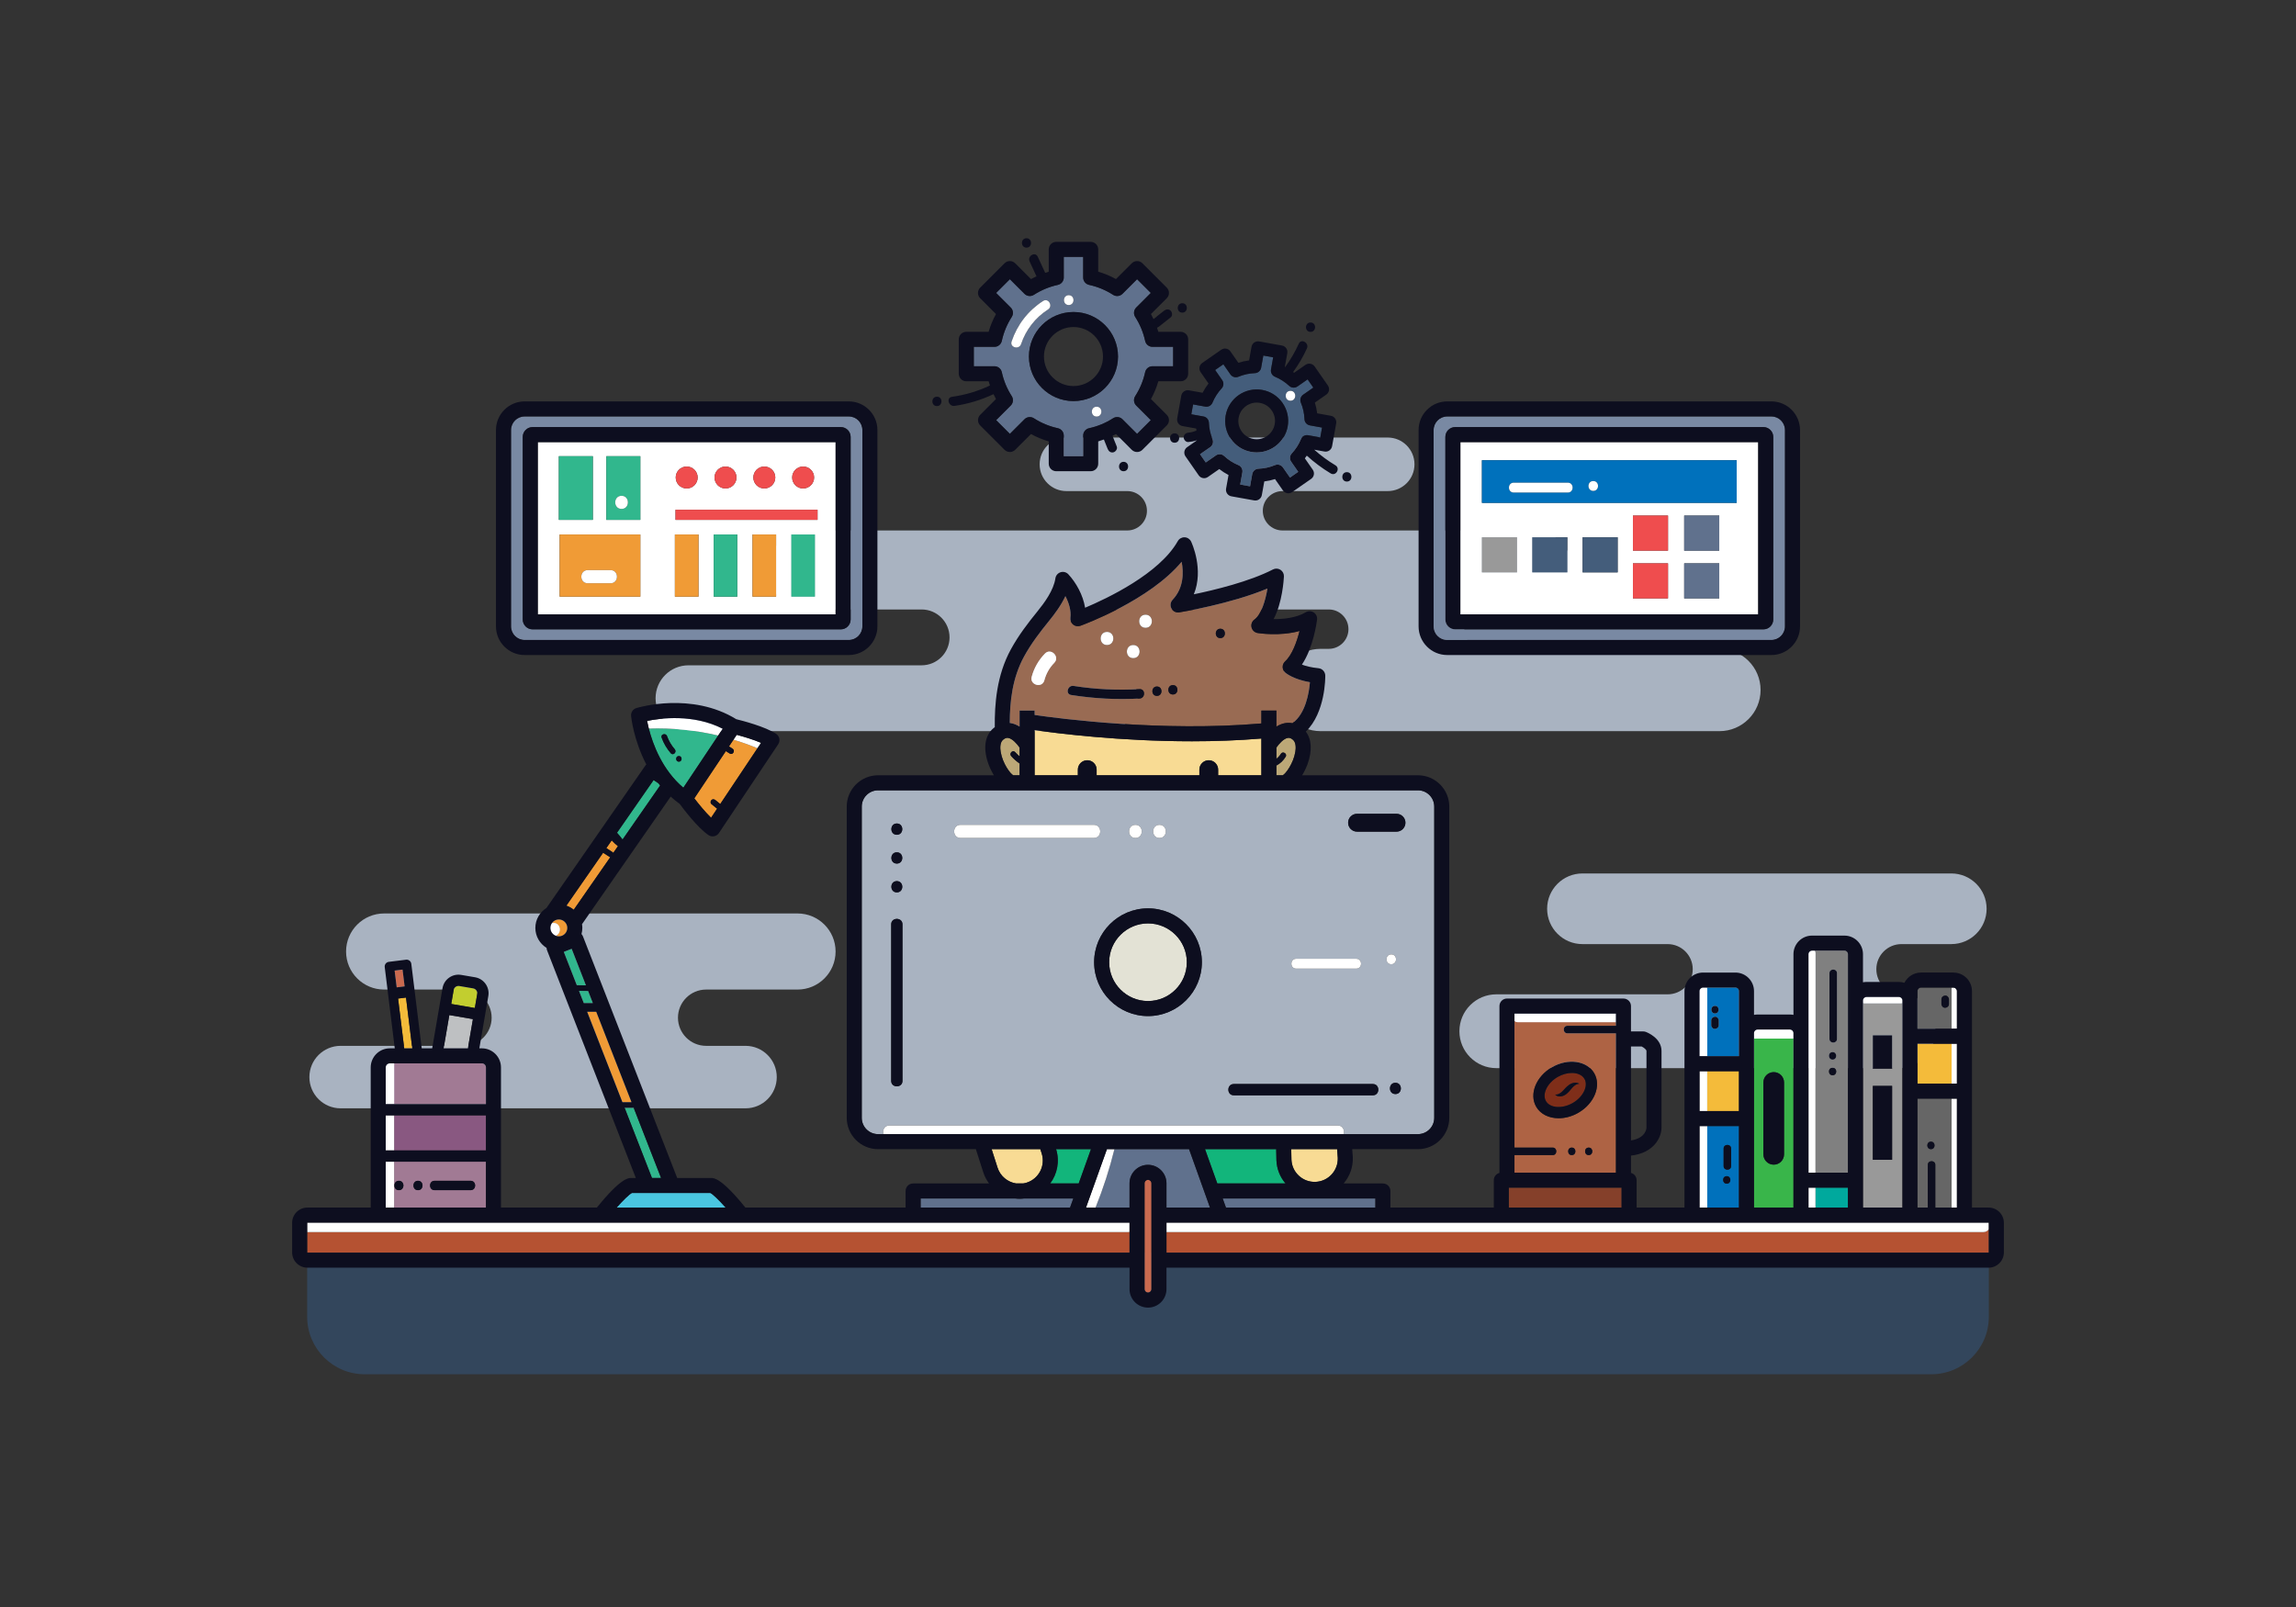<?xml version="1.0" encoding="UTF-8"?>
<svg width="1400px" height="980px" viewBox="0 0 1400 980" version="1.1" xmlns="http://www.w3.org/2000/svg" xmlns:xlink="http://www.w3.org/1999/xlink">
    <rect x="0" y="0" width="1400" height="980" fill="#333333" stroke="none"/>
    <title>software enginner 1</title>
    <g id="页面-1" stroke="none" stroke-width="1" fill="none" fill-rule="evenodd">
        <g id="software-enginner-1">
            <g id="Layer_6" fill-rule="nonzero">
                <rect id="矩形" x="0" y="0" width="1400" height="980"></rect>
                <g id="编组" transform="translate(188.65, 266.821)" fill="#A9B3C1">
                    <path d="M704.221,116.859 L704.221,116.859 C704.221,110.228 709.597,104.852 716.228,104.852 L746.03,104.852 C759.334,104.852 770.119,94.067 770.119,80.763 L770.119,80.763 C770.119,67.459 759.334,56.674 746.03,56.674 L593.362,56.674 C586.73,56.674 581.355,51.298 581.355,44.667 L581.355,44.667 C581.355,38.036 586.731,32.66 593.362,32.66 L657.507,32.66 C666.526,32.66 673.837,25.349 673.837,16.33 L673.837,16.33 C673.837,7.311 666.526,0 657.507,0 L461.602,0 C452.583,0 445.272,7.311 445.272,16.33 L445.272,16.33 C445.272,25.349 452.583,32.66 461.602,32.66 L498.703,32.66 C505.334,32.66 510.71,38.036 510.71,44.667 L510.71,44.667 C510.71,51.298 505.334,56.674 498.703,56.674 L303.833,56.674 C290.529,56.674 279.745,67.459 279.745,80.763 L279.745,80.763 C279.745,94.067 290.53,104.852 303.833,104.852 L373.311,104.852 C382.714,104.852 390.337,112.475 390.337,121.878 L390.337,121.878 C390.337,131.281 382.714,138.904 373.311,138.904 L231.17,138.904 C220.081,138.904 211.091,147.894 211.091,158.983 L211.091,158.983 C211.091,170.072 220.081,179.062 231.17,179.062 L484.956,179.062 C496.045,179.062 505.035,170.071 505.035,158.983 L505.035,158.983 C505.035,147.894 496.045,138.904 484.956,138.904 L478.01,138.904 C468.607,138.904 460.984,131.281 460.984,121.878 L460.984,121.878 C460.984,112.475 468.607,104.852 478.01,104.852 L621.569,104.852 C628.2,104.852 633.576,110.228 633.576,116.859 L633.576,116.859 C633.576,123.491 628.2,128.866 621.569,128.866 L616.592,128.866 C602.731,128.866 591.494,140.103 591.494,153.964 L591.494,153.964 C591.494,167.825 602.731,179.062 616.592,179.062 L859.779,179.062 C873.64,179.062 884.877,167.825 884.877,153.964 L884.877,153.964 C884.877,140.103 873.64,128.866 859.779,128.866 L716.229,128.866 C709.597,128.866 704.221,123.49 704.221,116.859 Z" id="路径"></path>
                    <path d="M320.854,313.441 L320.854,313.441 C320.854,300.625 310.465,290.235 297.649,290.235 L45.57,290.235 C32.754,290.235 22.365,300.624 22.365,313.44 L22.365,313.44 C22.365,326.256 32.754,336.645 45.57,336.645 L93.971,336.645 C103.449,336.645 111.132,344.328 111.132,353.806 L111.132,353.806 C111.132,363.284 103.449,370.967 93.971,370.967 L19.052,370.967 C8.53,370.967 -2.84217094e-14,379.497 -2.84217094e-14,390.019 L-2.84217094e-14,390.019 C-2.84217094e-14,400.541 8.53,409.07 19.052,409.07 L265.933,409.07 C276.455,409.07 284.985,400.54 284.985,390.019 L284.985,390.019 C284.985,379.497 276.455,370.967 265.933,370.967 L241.91,370.967 C232.432,370.967 224.749,363.284 224.749,353.806 L224.749,353.806 C224.749,344.328 232.432,336.645 241.91,336.645 L297.649,336.645 C310.464,336.646 320.854,326.257 320.854,313.441 Z" id="路径"></path>
                    <path d="M1022.7,287.381 L1022.7,287.381 C1022.7,275.483 1013.055,265.838 1001.157,265.838 L776.264,265.838 C764.366,265.838 754.721,275.483 754.721,287.381 L754.721,287.381 C754.721,299.279 764.366,308.924 776.264,308.924 L828.193,308.924 C836.651,308.924 843.508,315.781 843.508,324.239 L843.508,324.239 C843.508,332.697 836.651,339.554 828.193,339.554 L723.734,339.554 C711.305,339.554 701.229,349.63 701.229,362.059 L701.229,362.059 C701.229,374.488 711.305,384.564 723.734,384.564 L968.976,384.564 C981.405,384.564 991.481,374.488 991.481,362.059 L991.481,360.26 C991.481,348.824 982.21,339.553 970.774,339.553 L970.774,339.553 C962.316,339.553 955.459,332.696 955.459,324.238 L955.459,324.238 C955.459,315.78 962.316,308.923 970.774,308.923 L1001.157,308.923 C1013.055,308.925 1022.7,299.279 1022.7,287.381 Z" id="路径"></path>
                </g>
                <path d="M1177.618,838.073 L222.382,838.073 C203.004,838.073 187.295,822.364 187.295,802.986 L187.295,763.905 L1212.705,763.905 L1212.705,802.986 C1212.705,822.364 1196.996,838.073 1177.618,838.073 Z" id="路径" fill="#33465C"></path>
            </g>
            <g id="编组" transform="translate(178.13, 145.292)">
                <path d="M586.168,122.403 C592.239,123.493 598.057,119.441 599.145,113.373 C599.673,110.434 599.024,107.466 597.319,105.014 C595.614,102.563 593.056,100.923 590.117,100.396 C589.453,100.277 588.79,100.219 588.138,100.219 C582.831,100.219 578.109,104.022 577.14,109.425 C576.612,112.364 577.261,115.332 578.966,117.783 C580.671,120.235 583.228,121.876 586.168,122.403 Z" id="路径"></path>
                <path d="M825.817,542.327 L825.817,495.637 C825.817,494.848 824.322,493.607 822.848,492.868 L816.364,492.868 L816.364,550.2 C825.695,548.689 825.817,542.621 825.817,542.327 Z" id="路径"></path>
                <path d="M476.428,90.134 C486.35,90.134 494.423,82.061 494.423,72.139 C494.423,62.217 486.35,54.144 476.428,54.144 C466.506,54.144 458.433,62.216 458.433,72.139 C458.433,82.061 466.506,90.134 476.428,90.134 Z" id="路径"></path>
                <path d="M432.727,81.67 C433.857,86.875 435.897,91.796 438.793,96.296 C439.96,98.11 439.704,100.491 438.18,102.016 L429.272,110.924 L437.644,119.296 L446.552,110.388 C448.076,108.864 450.459,108.608 452.272,109.775 C456.773,112.67 461.694,114.711 466.898,115.841 C469.005,116.299 470.509,118.163 470.509,120.32 L470.509,132.909 L482.349,132.909 L482.349,120.32 C482.349,118.163 483.852,116.299 485.96,115.841 C491.165,114.711 496.085,112.671 500.586,109.775 C502.401,108.608 504.781,108.864 506.306,110.388 L515.214,119.296 L523.586,110.924 L514.678,102.016 C513.153,100.491 512.898,98.109 514.065,96.296 C516.96,91.795 519.001,86.874 520.131,81.67 C520.589,79.563 522.453,78.059 524.61,78.059 L537.2,78.059 L537.2,66.219 L524.61,66.219 C522.453,66.219 520.589,64.716 520.131,62.608 C519.001,57.403 516.961,52.482 514.065,47.981 C512.898,46.167 513.154,43.786 514.679,42.261 L523.586,33.354 L515.214,24.982 L506.306,33.89 C504.781,35.415 502.399,35.672 500.586,34.503 C496.085,31.608 491.164,29.567 485.96,28.437 C483.852,27.979 482.349,26.115 482.349,23.958 L482.349,11.368 L470.509,11.368 L470.509,23.958 C470.509,26.115 469.006,27.979 466.898,28.437 C461.693,29.567 456.772,31.607 452.272,34.503 C450.459,35.672 448.076,35.414 446.552,33.89 L437.644,24.982 L429.272,33.354 L438.18,42.262 C439.705,43.787 439.96,46.169 438.793,47.982 C435.898,52.483 433.857,57.404 432.727,62.608 C432.269,64.715 430.405,66.219 428.248,66.219 L415.658,66.219 L415.658,78.059 L428.248,78.059 C430.405,78.059 432.269,79.562 432.727,81.67 Z M490.537,108.731 C486.67,108.731 486.676,102.731 490.537,102.731 C494.404,102.731 494.397,108.731 490.537,108.731 Z M473.537,34.731 C477.404,34.731 477.398,40.731 473.537,40.731 C469.67,40.731 469.676,34.731 473.537,34.731 Z M476.428,44.978 C491.405,44.978 503.589,57.162 503.589,72.139 C503.589,87.116 491.405,99.3 476.428,99.3 C461.451,99.3 449.267,87.116 449.267,72.139 C449.267,57.162 461.452,44.978 476.428,44.978 Z M438.697,62.951 C442.163,52.653 448.757,44.153 457.887,38.257 C461.143,36.154 464.148,41.35 460.915,43.438 C453.139,48.46 447.436,55.771 444.482,64.547 C443.255,68.192 437.462,66.619 438.697,62.951 Z" id="形状" fill="#60718D" fill-rule="nonzero"></path>
                <path d="M443.576,297.826 L443.576,288.026 L452.742,288.026 L452.742,290.714 C468.508,293.014 530.398,301.078 590.997,295.893 L590.997,288.026 L600.163,288.026 L600.163,297.826 C601.75,296.825 603.519,296.038 605.448,295.693 C606.693,295.471 608.246,295.396 609.968,295.738 C617.997,289.881 620.072,277.194 620.605,270.754 C610.722,269.036 606.152,265.386 605.606,264.924 C604.601,264.074 604.01,262.832 603.985,261.516 C603.958,260.2 604.5,258.936 605.47,258.046 C609.786,254.09 612.647,246.038 614.284,239.496 C602.256,242.872 589.401,240.849 588.733,240.741 C586.904,240.442 585.434,239.072 585.01,237.267 C584.585,235.463 585.289,233.581 586.794,232.498 C590.878,229.557 593.447,221.138 594.708,213.619 C572.274,222.999 542.342,227.91 540.936,228.138 C538.977,228.454 537.069,227.491 536.152,225.754 C535.235,224.016 535.527,221.885 536.879,220.459 C543.671,213.3 543.644,203.939 542.393,197.275 C522.798,220.879 482.541,235.643 480.655,236.325 C479.15,236.869 477.468,236.588 476.221,235.584 C474.974,234.579 474.342,232.997 474.554,231.409 C475.103,227.293 473.724,222.485 471.506,218.232 C468.865,223.914 465.026,229.061 461.592,233.288 C456.224,239.897 450.656,247.109 446.307,255.06 C439.071,268.288 437.618,282.673 437.595,295.589 C437.836,295.618 438.072,295.651 438.294,295.691 C440.221,296.038 441.989,296.824 443.576,297.826 Z M565.981,238.128 C569.673,238.128 569.667,243.857 565.981,243.857 C562.289,243.857 562.295,238.128 565.981,238.128 Z M537.051,272.501 C540.743,272.501 540.737,278.23 537.051,278.23 C533.359,278.23 533.365,272.501 537.051,272.501 Z M527.312,273.36 C531.004,273.36 530.998,279.089 527.312,279.089 C523.62,279.089 523.626,273.36 527.312,273.36 Z M520.37,229.565 C525.526,229.565 525.518,237.565 520.37,237.565 C515.214,237.565 515.222,229.565 520.37,229.565 Z M512.87,248.065 C518.026,248.065 518.018,256.065 512.87,256.065 C507.714,256.065 507.722,248.065 512.87,248.065 Z M496.87,240.065 C502.026,240.065 502.018,248.065 496.87,248.065 C491.714,248.065 491.722,240.065 496.87,240.065 Z M476.496,273.002 C489.82,275.107 503.242,275.719 516.707,274.964 C520.397,274.757 520.373,280.487 516.707,280.693 C502.715,281.478 488.812,280.713 474.973,278.527 C471.336,277.951 472.889,272.432 476.496,273.002 Z M450.948,267.485 C452.384,262.085 455.158,257.25 459.063,253.258 C462.67,249.57 468.322,255.231 464.72,258.915 C461.752,261.949 459.752,265.513 458.662,269.612 C457.338,274.591 449.624,272.466 450.948,267.485 Z" id="形状" fill="#996B53" fill-rule="nonzero"></path>
                <path d="M479.607,576.414 L487.098,555.504 L465.827,555.504 C468.14,562.912 466.548,570.621 462.221,576.414 L479.607,576.414 Z" id="路径" fill="#12B57B" fill-rule="nonzero"></path>
                <polygon id="路径" fill="#60718D" fill-rule="nonzero" points="569.399 591.114 660.507 591.114 660.507 585.58 567.417 585.58"></polygon>
                <path d="M600.163,321.548 L600.163,327.497 L604.022,327.497 C605.798,326.619 610.541,320.306 611.705,313.169 C612.033,311.157 612.275,307.526 610.216,305.811 C608.765,304.603 607.775,304.589 607.074,304.712 C604.514,305.163 601.658,308.42 600.164,310.601 L600.164,317.443 C601.222,316.622 602.141,315.639 602.857,314.441 C603.993,312.543 606.964,314.273 605.825,316.176 C604.46,318.457 602.515,320.33 600.163,321.548 Z" id="路径" fill="#BCA877" fill-rule="nonzero"></path>
                <path d="M605.717,576.414 C602.343,572.457 600.386,567.526 600.176,562.25 L600.031,555.504 L556.642,555.504 L564.133,576.414 L605.717,576.414 Z" id="路径" fill="#12B57B" fill-rule="nonzero"></path>
                <path d="M364.203,541.065 C384.487,541.065 404.771,541.065 425.055,541.065 C495.882,541.065 566.709,541.065 637.537,541.065 C640.672,541.065 641.886,544.019 641.208,546.338 L686.478,546.338 C691.953,546.338 696.407,541.884 696.407,536.408 L696.407,346.594 C696.407,341.118 691.953,336.664 686.478,336.664 L357.262,336.664 C351.787,336.664 347.332,341.118 347.332,346.594 L347.332,536.408 C347.332,541.884 351.787,546.338 357.262,546.338 L360.531,546.338 C359.855,544.019 361.073,541.065 364.203,541.065 Z M670.203,436.731 C674.07,436.731 674.064,442.731 670.203,442.731 C666.336,442.731 666.343,436.731 670.203,436.731 Z M672.728,521.895 C668.297,521.895 668.305,515.02 672.728,515.02 C677.159,515.02 677.152,521.895 672.728,521.895 Z M649.336,350.985 L673.397,350.985 C676.403,350.985 678.839,353.422 678.839,356.427 C678.839,359.432 676.402,361.869 673.397,361.869 L649.336,361.869 C646.33,361.869 643.894,359.432 643.894,356.427 C643.894,353.422 646.33,350.985 649.336,350.985 Z M612.203,439.398 C624.425,439.398 636.647,439.398 648.87,439.398 C652.737,439.398 652.731,445.398 648.87,445.398 C636.648,445.398 624.426,445.398 612.203,445.398 C608.336,445.398 608.343,439.398 612.203,439.398 Z M574.193,515.784 C602.455,515.784 630.717,515.784 658.979,515.784 C663.41,515.784 663.402,522.659 658.979,522.659 C630.717,522.659 602.455,522.659 574.193,522.659 C569.762,522.658 569.769,515.784 574.193,515.784 Z M528.87,357.731 C534.026,357.731 534.018,365.731 528.87,365.731 C523.714,365.731 523.722,357.731 528.87,357.731 Z M514.203,357.731 C519.359,357.731 519.351,365.731 514.203,365.731 C509.047,365.731 509.056,357.731 514.203,357.731 Z M521.87,408.655 C539.981,408.655 554.716,423.39 554.716,441.5 C554.716,459.611 539.981,474.346 521.87,474.346 C503.759,474.346 489.025,459.611 489.025,441.5 C489.025,423.39 503.759,408.655 521.87,408.655 Z M407.537,357.731 C434.648,357.731 461.759,357.731 488.87,357.731 C494.026,357.731 494.018,365.731 488.87,365.731 C461.759,365.731 434.648,365.731 407.537,365.731 C402.38,365.731 402.389,357.731 407.537,357.731 Z M368.72,356.905 C373.151,356.905 373.143,363.78 368.72,363.78 C364.289,363.78 364.296,356.905 368.72,356.905 Z M368.72,374.473 C373.151,374.473 373.143,381.348 368.72,381.348 C364.289,381.348 364.296,374.473 368.72,374.473 Z M368.72,392.042 C373.151,392.042 373.143,398.917 368.72,398.917 C364.289,398.916 364.296,392.042 368.72,392.042 Z M365.282,418.394 C365.282,413.963 372.157,413.971 372.157,418.394 C372.157,450.221 372.157,482.047 372.157,513.874 C372.157,518.305 365.282,518.297 365.282,513.874 C365.282,482.048 365.282,450.221 365.282,418.394 Z" id="形状" fill="#A9B3C1" fill-rule="nonzero"></path>
                <path d="M745.394,472.818 L745.328,472.818 L745.328,472.88 C745.349,472.858 745.372,472.838 745.394,472.818 Z" id="路径" fill="#AE6344" fill-rule="nonzero"></path>
                <path d="M745.328,477.252 L745.328,554.549 C753.094,554.549 760.859,554.549 768.625,554.549 C771.579,554.549 771.574,559.132 768.625,559.132 C760.859,559.132 753.094,559.132 745.328,559.132 L745.328,569.826 L807.199,569.826 L807.199,484.848 C797.333,484.848 787.466,484.848 777.6,484.848 C774.646,484.848 774.651,480.265 777.6,480.265 C787.466,480.265 797.333,480.265 807.199,480.265 L807.199,478.065 C787.256,478.065 767.313,478.065 747.37,478.065 C746.482,478.065 745.808,477.74 745.328,477.252 Z M780.273,559.132 C777.319,559.132 777.324,554.549 780.273,554.549 C783.227,554.549 783.222,559.132 780.273,559.132 Z M790.585,559.132 C787.631,559.132 787.636,554.549 790.585,554.549 C793.539,554.549 793.534,559.132 790.585,559.132 Z M768.243,505.521 C778,499.886 789.536,501.537 793.958,509.195 C798.381,516.854 794.041,527.669 784.284,533.303 C780.373,535.561 776.176,536.649 772.267,536.649 C766.422,536.649 761.218,534.219 758.568,529.629 C754.146,521.969 758.486,511.155 768.243,505.521 Z" id="形状" fill="#AE6344" fill-rule="nonzero"></path>
                <path d="M521.87,465.18 C534.927,465.18 545.549,454.557 545.549,441.501 C545.549,428.444 534.926,417.822 521.87,417.822 C508.813,417.822 498.191,428.445 498.191,441.501 C498.191,454.557 508.813,465.18 521.87,465.18 Z" id="路径" fill="#E3E2D5" fill-rule="nonzero"></path>
                <path d="M548.275,107.352 L555.699,108.684 C557.556,109.017 558.93,110.6 558.999,112.486 C559.124,115.956 559.867,119.348 561.208,122.57 C561.933,124.312 561.345,126.325 559.796,127.402 L553.599,131.713 L557.09,136.729 L563.285,132.418 C564.836,131.339 566.926,131.489 568.307,132.773 C570.863,135.15 573.784,137.026 576.993,138.35 C578.737,139.069 579.743,140.908 579.411,142.765 L578.078,150.189 L584.093,151.268 L585.424,143.844 C585.757,141.987 587.341,140.613 589.227,140.545 C592.696,140.42 596.088,139.676 599.309,138.336 C601.048,137.613 603.063,138.198 604.142,139.748 L608.452,145.944 L613.468,142.454 L609.158,136.258 C608.08,134.709 608.228,132.618 609.514,131.236 C611.889,128.683 613.765,125.76 615.09,122.549 C615.811,120.805 617.646,119.8 619.505,120.132 L626.929,121.463 L628.008,115.448 L620.585,114.116 C618.728,113.783 617.354,112.2 617.285,110.314 C617.16,106.844 616.417,103.452 615.076,100.23 C614.351,98.488 614.939,96.476 616.488,95.398 L622.683,91.087 L619.193,86.071 L612.998,90.382 C611.447,91.46 609.357,91.311 607.976,90.027 C605.42,87.65 602.498,85.774 599.29,84.451 C597.544,83.731 596.537,81.893 596.871,80.035 L598.204,72.611 L592.19,71.532 L590.857,78.956 C590.524,80.813 588.94,82.187 587.054,82.255 C583.587,82.38 580.194,83.124 576.973,84.464 C575.233,85.188 573.219,84.602 572.14,83.052 L567.829,76.856 L562.813,80.346 L567.124,86.542 C568.202,88.091 568.054,90.182 566.768,91.564 C564.391,94.119 562.515,97.042 561.191,100.25 C560.472,101.995 558.638,103.006 556.776,102.668 L549.353,101.336 L548.275,107.352 Z M608.745,93.065 C612.612,93.065 612.606,99.065 608.745,99.065 C604.878,99.065 604.884,93.065 608.745,93.065 Z M569.244,108.01 C571.114,97.59 581.117,90.636 591.533,92.503 C596.58,93.408 600.973,96.225 603.903,100.435 C606.831,104.644 607.946,109.743 607.04,114.791 C605.375,124.07 597.265,130.602 588.151,130.602 C587.03,130.602 585.893,130.503 584.752,130.298 C579.705,129.392 575.312,126.575 572.382,122.366 C569.453,118.155 568.339,113.057 569.244,108.01 Z" id="形状" fill="#445D7B" fill-rule="nonzero"></path>
                <path d="M590.997,327.497 L590.997,305.087 C576.742,306.28 562.429,306.764 548.661,306.764 C504.796,306.764 466.423,301.924 452.742,299.974 L452.742,327.498 L479.095,327.498 L479.095,324.061 C479.095,320.897 481.66,318.332 484.824,318.332 C487.988,318.332 490.553,320.897 490.553,324.061 L490.553,327.498 L553.188,327.498 L553.188,324.061 C553.188,320.897 555.753,318.332 558.917,318.332 C562.081,318.332 564.646,320.897 564.646,324.061 L564.646,327.498 L590.997,327.498 L590.997,327.497 Z" id="路径" fill="#F8DB94" fill-rule="nonzero"></path>
                <path d="M439.718,327.497 L443.576,327.497 L443.576,320.322 C441.708,319.02 439.98,317.526 438.457,315.814 C436.99,314.165 439.414,311.727 440.888,313.383 C441.727,314.327 442.634,315.176 443.577,315.978 L443.577,310.602 C442.083,308.421 439.227,305.163 436.668,304.712 C435.968,304.589 434.976,304.602 433.527,305.811 C431.467,307.527 431.709,311.158 432.037,313.17 C433.199,320.306 437.942,326.619 439.718,327.497 Z" id="路径" fill="#BCA877" fill-rule="nonzero"></path>
                <path d="M609.199,555.504 L609.338,561.969 C609.486,565.659 611.093,569.15 613.864,571.712 C616.634,574.275 620.252,575.602 624.001,575.454 C631.768,575.154 637.844,568.612 637.583,560.853 L637.19,555.503 L609.199,555.503 L609.199,555.504 Z" id="路径" fill="#F8DB94" fill-rule="nonzero"></path>
                <path d="M948.666,591.114 L948.666,578.992 L928.87,578.992 C928.87,583.033 928.87,587.074 928.87,591.114 L948.666,591.114 Z" id="路径" fill="#00A99D" fill-rule="nonzero"></path>
                <path d="M1011.87,491.222 L991.059,491.222 L991.059,515.52 L1011.87,515.52 C1011.87,507.421 1011.87,499.322 1011.87,491.222 Z" id="路径" fill="#F4BB3A" fill-rule="nonzero"></path>
                <path d="M891.378,488.065 L891.378,591.114 L915.439,591.114 L915.439,488.058 C915.415,488.058 915.395,488.065 915.371,488.065 C907.372,488.065 899.375,488.065 891.378,488.065 Z M909.71,558.654 C909.71,562.134 906.889,564.956 903.408,564.956 C899.927,564.956 897.106,562.135 897.106,558.654 L897.106,514.829 C897.106,511.349 899.927,508.527 903.408,508.527 C906.889,508.527 909.71,511.348 909.71,514.829 L909.71,558.654 Z" id="形状" fill="#39B54A" fill-rule="nonzero"></path>
                <path d="M780.846,527.35 C787.21,523.676 790.489,516.935 788.005,512.633 C786.632,510.255 783.733,509.029 780.341,509.029 C777.595,509.029 774.527,509.831 771.681,511.475 C765.317,515.149 762.038,521.89 764.522,526.192 C767.005,530.494 774.483,531.024 780.846,527.35 Z M770.749,522.212 C771.123,522.204 771.644,522.109 772.228,521.861 C772.812,521.606 773.469,521.196 774.105,520.633 C774.729,520.083 775.404,519.311 776.199,518.454 C777.001,517.595 777.888,516.733 778.914,516.079 C779.941,515.431 781.014,515.072 781.958,514.98 C782.903,514.88 783.685,515.049 784.168,515.247 C784.655,515.45 784.878,515.627 784.878,515.627 C784.878,515.627 784.573,515.627 784.095,515.719 C783.616,515.809 782.99,516.046 782.37,516.451 C781.746,516.852 781.115,517.429 780.515,518.102 C779.919,518.773 779.289,519.62 778.473,520.497 C777.653,521.377 776.698,522.196 775.602,522.733 C774.52,523.261 773.421,523.434 772.534,523.357 C771.638,523.277 770.993,522.958 770.638,522.676 C770.458,522.532 770.337,522.414 770.263,522.321 C770.191,522.234 770.152,522.187 770.152,522.187 C770.152,522.187 770.373,522.224 770.749,522.212 Z" id="形状" fill="#7F2E19" fill-rule="nonzero"></path>
                <path d="M958.87,466.565 C958.481,466.565 958.142,466.491 957.832,466.382 L957.832,591.114 L981.893,591.114 L981.893,466.386 C981.586,466.492 981.253,466.565 980.87,466.565 C973.537,466.565 966.203,466.565 958.87,466.565 Z M975.591,561.994 L963.847,561.994 L963.847,516.926 L975.591,516.926 L975.591,561.994 Z M975.591,506.425 L963.847,506.425 L963.847,486.088 L975.591,486.088 L975.591,506.425 Z" id="形状" fill="#999999" fill-rule="nonzero"></path>
                <path d="M1011.87,457.065 C1011.87,457.031 1011.879,457.002 1011.88,456.968 L993.207,456.968 C992.022,456.968 991.059,457.931 991.059,459.116 L991.059,464.845 L991.059,482.056 L1011.87,482.056 C1011.87,473.726 1011.87,465.395 1011.87,457.065 Z M1007.959,469.285 C1006.721,469.34 1005.667,468.192 1005.667,466.993 C1005.667,466.038 1005.667,465.083 1005.667,464.129 C1005.667,462.844 1006.717,461.893 1007.959,461.837 C1009.197,461.782 1010.251,462.93 1010.251,464.129 C1010.251,465.084 1010.251,466.039 1010.251,466.993 C1010.25,468.278 1009.2,469.23 1007.959,469.285 Z" id="形状" fill="#666666" fill-rule="nonzero"></path>
                <path d="M997.36,565.052 C997.36,562.098 1001.943,562.103 1001.943,565.052 C1001.943,573.739 1001.943,582.427 1001.943,591.114 L1011.87,591.114 C1011.87,568.972 1011.87,546.829 1011.87,524.687 L991.059,524.687 L991.059,591.114 L997.361,591.114 C997.36,582.427 997.36,573.739 997.36,565.052 Z M999.27,550.921 C1002.224,550.921 1002.219,555.504 999.27,555.504 C996.316,555.504 996.321,550.921 999.27,550.921 Z" id="形状" fill="#666666" fill-rule="nonzero"></path>
                <path d="M928.87,436.065 C928.87,480.652 928.87,525.239 928.87,569.826 L948.666,569.826 L948.666,464.846 L948.666,436.584 C948.666,435.399 947.703,434.436 946.518,434.436 L928.397,434.436 C928.686,434.869 928.87,435.406 928.87,436.065 Z M937.399,448.184 C937.399,445.23 941.982,445.235 941.982,448.184 C941.982,461.551 941.982,474.918 941.982,488.286 C941.982,491.24 937.399,491.235 937.399,488.286 C937.399,474.918 937.399,461.551 937.399,448.184 Z M939.308,496.306 C942.262,496.306 942.257,500.889 939.308,500.889 C936.355,500.889 936.36,496.306 939.308,496.306 Z M939.308,505.854 C942.262,505.854 942.257,510.437 939.308,510.437 C936.355,510.437 936.36,505.854 939.308,505.854 Z" id="形状" fill="#808080" fill-rule="nonzero"></path>
                <path d="M141.764,245.002 L339.408,245.002 C343.988,245.002 347.715,241.275 347.715,236.695 L347.715,116.964 C347.715,112.384 343.988,108.657 339.408,108.657 L141.764,108.657 C137.184,108.657 133.457,112.384 133.457,116.964 L133.457,236.696 C133.457,241.276 137.183,245.002 141.764,245.002 Z M140.618,121.167 C140.618,117.85 143.316,115.152 146.633,115.152 L334.538,115.152 C337.855,115.152 340.553,117.85 340.553,121.167 L340.553,232.493 C340.553,235.81 337.855,238.508 334.538,238.508 L146.633,238.508 C143.316,238.508 140.618,235.81 140.618,232.493 L140.618,121.167 Z" id="形状" fill="#7989A3" fill-rule="nonzero"></path>
                <path d="M862.87,458.065 C862.87,471.64 862.87,485.214 862.87,498.789 L882.211,498.789 L882.211,484.705 L882.211,459.117 C882.211,457.932 881.248,456.969 880.063,456.969 L862.667,456.969 C862.79,457.293 862.87,457.652 862.87,458.065 Z M867.603,468.139 C870.557,468.139 870.552,472.722 867.603,472.722 C864.649,472.722 864.654,468.139 867.603,468.139 Z M865.311,477.019 C865.311,475.734 866.361,474.783 867.603,474.727 C868.841,474.672 869.895,475.82 869.895,477.019 C869.895,477.974 869.895,478.929 869.895,479.883 C869.895,481.168 868.845,482.119 867.603,482.175 C866.366,482.23 865.311,481.082 865.311,479.883 C865.311,478.929 865.311,477.974 865.311,477.019 Z" id="形状" fill="#0071BC" fill-rule="nonzero"></path>
                <path d="M882.211,591.114 L882.211,541.419 L862.87,541.419 C862.87,557.984 862.87,574.549 862.87,591.114 L882.211,591.114 Z M874.764,576.557 C871.81,576.557 871.815,571.974 874.764,571.974 C877.718,571.974 877.713,576.557 874.764,576.557 Z M872.854,555.122 C872.854,552.168 877.437,552.173 877.437,555.122 C877.437,558.687 877.437,562.251 877.437,565.816 C877.437,568.77 872.854,568.765 872.854,565.816 C872.854,562.251 872.854,558.686 872.854,555.122 Z" id="形状" fill="#0071BC" fill-rule="nonzero"></path>
                <path d="M331.387,124.318 L149.784,124.318 L149.784,229.342 L331.387,229.342 L331.387,124.318 Z M311.585,139.211 C315.281,139.211 318.277,142.207 318.277,145.902 C318.277,149.597 315.281,152.593 311.585,152.593 C307.889,152.593 304.894,149.597 304.894,145.902 C304.894,142.207 307.89,139.211 311.585,139.211 Z M287.919,139.211 C291.615,139.211 294.61,142.207 294.61,145.902 C294.61,149.597 291.614,152.593 287.919,152.593 C284.224,152.593 281.228,149.597 281.228,145.902 C281.228,142.207 284.223,139.211 287.919,139.211 Z M264.252,139.211 C267.948,139.211 270.943,142.207 270.943,145.902 C270.943,149.597 267.947,152.593 264.252,152.593 C260.557,152.593 257.561,149.597 257.561,145.902 C257.561,142.207 260.556,139.211 264.252,139.211 Z M240.585,139.211 C244.281,139.211 247.276,142.207 247.276,145.902 C247.276,149.597 244.28,152.593 240.585,152.593 C236.889,152.593 233.893,149.597 233.893,145.902 C233.893,142.207 236.89,139.211 240.585,139.211 Z M162.629,132.909 L183.361,132.909 L183.361,171.732 L162.629,171.732 L162.629,132.909 Z M212.317,218.565 L163.128,218.565 L163.128,180.661 L212.317,180.661 L212.317,218.565 Z M212.317,171.731 L191.585,171.731 L191.585,132.908 L212.317,132.908 L212.317,171.731 Z M247.777,218.565 L233.394,218.565 L233.394,180.661 L247.777,180.661 L247.777,218.565 Z M271.444,218.565 L257.061,218.565 L257.061,180.661 L271.444,180.661 L271.444,218.565 Z M295.11,218.565 L280.727,218.565 L280.727,180.661 L295.11,180.661 L295.11,218.565 Z M318.777,218.565 L304.394,218.565 L304.394,180.661 L318.777,180.661 L318.777,218.565 Z M320.37,171.731 L233.773,171.731 L233.773,165.564 L320.37,165.564 L320.37,171.731 Z" id="形状" fill="#FFFFFF" fill-rule="nonzero"></path>
                <path d="M882.211,532.253 L882.211,507.955 L862.87,507.955 C862.87,516.054 862.87,524.154 862.87,532.253 L882.211,532.253 Z" id="路径" fill="#F4BB3A" fill-rule="nonzero"></path>
                <rect id="矩形" fill="#85402A" fill-rule="nonzero" x="741.89" y="578.992" width="68.746" height="12.122"></rect>
                <path d="M167.785,420.576 C167.785,417.733 165.472,415.42 162.629,415.42 C160.855,415.42 159.288,416.321 158.36,417.689 C158.673,417.614 159.005,417.565 159.37,417.565 C164.037,417.565 164.458,424.1 160.681,425.344 C161.283,425.591 161.939,425.732 162.629,425.732 C165.472,425.732 167.785,423.419 167.785,420.576 Z" id="路径" fill="#F09B36" fill-rule="nonzero"></path>
                <path d="M893.955,124.318 L712.352,124.318 L712.352,229.342 L893.955,229.342 L893.955,124.318 Z M746.87,203.755 L725.483,203.755 L725.483,182.368 L746.87,182.368 L746.87,203.755 Z M777.563,203.755 L756.176,203.755 L756.176,182.368 L777.563,182.368 L777.563,203.755 Z M808.257,203.755 L786.87,203.755 L786.87,182.368 L808.257,182.368 L808.257,203.755 Z M838.95,219.632 L817.563,219.632 L817.563,198.245 L838.95,198.245 L838.95,219.632 L838.95,219.632 Z M838.95,190.505 L817.563,190.505 L817.563,169.118 L838.95,169.118 L838.95,190.505 L838.95,190.505 Z M870.2,219.632 L848.813,219.632 L848.813,198.245 L870.2,198.245 L870.2,219.632 Z M870.2,190.505 L848.813,190.505 L848.813,169.118 L870.2,169.118 L870.2,190.505 Z M880.825,161.377 L725.483,161.377 L725.483,135.377 L880.825,135.377 L880.825,161.377 L880.825,161.377 Z" id="形状" fill="#FFFFFF" fill-rule="nonzero"></path>
                <path d="M185.428,471.72 C183.585,471.72 181.741,471.72 179.898,471.72 L201.399,526.86 C203.244,526.86 205.089,526.86 206.933,526.86 L185.428,471.72 Z" id="路径" fill="#F09B36" fill-rule="nonzero"></path>
                <path d="M62.132,591.114 L118.18,591.114 L118.18,563.142 L62.203,563.142 C62.203,572.227 62.203,581.313 62.203,590.398 C62.203,590.653 62.169,590.885 62.132,591.114 Z M86.863,574.791 C94.183,574.791 101.503,574.791 108.823,574.791 C112.515,574.791 112.509,580.52 108.823,580.52 C101.503,580.52 94.183,580.52 86.863,580.52 C83.17,580.519 83.176,574.791 86.863,574.791 Z M76.742,574.791 C80.434,574.791 80.428,580.52 76.742,580.52 C73.049,580.519 73.055,574.791 76.742,574.791 Z M65.093,574.791 C68.785,574.791 68.779,580.52 65.093,580.52 C61.401,580.519 61.407,574.791 65.093,574.791 Z" id="形状" fill="#A17A94" fill-rule="nonzero"></path>
                <path d="M180.488,459.055 C178.634,459.027 176.78,458.999 174.925,458.97 L177.83,466.421 C179.673,466.421 181.517,466.421 183.36,466.421 L180.488,459.055 Z" id="路径" fill="#31B78D" fill-rule="nonzero"></path>
                <path d="M170.451,433.319 L165.653,435.191 L173.577,455.512 C175.431,455.54 177.285,455.568 179.139,455.597 L170.451,433.319 Z" id="路径" fill="#31B78D" fill-rule="nonzero"></path>
                <path d="M255.051,582.238 L207.152,582.238 C205.544,583.059 201.924,586.569 197.871,591.114 L264.331,591.114 C260.279,586.569 256.659,583.059 255.051,582.238 Z" id="路径" fill="#4AC6E0" fill-rule="nonzero"></path>
                <path d="M224.956,573.072 L208.274,530.297 C206.429,530.297 204.584,530.297 202.739,530.297 L219.418,573.072 L224.956,573.072 Z" id="路径" fill="#31B78D" fill-rule="nonzero"></path>
                <polygon id="路径" fill="#F4BB3A" fill-rule="nonzero" points="68.349 494.014 73.256 494.014 69.436 463.059 64.602 463.656"></polygon>
                <rect id="矩形" fill="#CA6A4F" fill-rule="nonzero" transform="translate(65.561, 451.432) rotate(-7.036) translate(-65.561, -451.432) " x="63.126" y="446.277" width="4.87" height="10.31"></rect>
                <path d="M118.18,556.268 L118.18,534.88 L62.203,534.88 C62.203,542.009 62.203,549.139 62.203,556.268 L118.18,556.268 Z" id="路径" fill="#895881" fill-rule="nonzero"></path>
                <polygon id="路径" fill="#BEC0C2" fill-rule="nonzero" points="110.238 476.197 95.853 473.728 92.37 494.014 107.176 494.014"></polygon>
                <path d="M112.86,460.935 C113.143,459.299 112.04,457.741 110.402,457.456 L101.944,456.014 C101.147,455.876 100.352,456.055 99.698,456.519 C99.043,456.982 98.608,457.671 98.474,458.461 L97.016,466.952 L111.402,469.421 L112.86,460.935 Z" id="路径" fill="#C2CE2F" fill-rule="nonzero"></path>
                <path d="M704.332,245.002 L901.976,245.002 C906.557,245.002 910.283,241.275 910.283,236.695 L910.283,116.964 C910.283,112.384 906.557,108.657 901.976,108.657 L704.332,108.657 C699.751,108.657 696.025,112.384 696.025,116.964 L696.025,236.696 C696.025,241.276 699.751,245.002 704.332,245.002 Z M703.186,121.167 C703.186,117.85 705.885,115.152 709.201,115.152 L897.106,115.152 C900.422,115.152 903.121,117.85 903.121,121.167 L903.121,232.493 C903.121,235.81 900.422,238.508 897.106,238.508 L709.202,238.508 C705.886,238.508 703.186,235.81 703.186,232.493 L703.186,121.167 L703.186,121.167 Z" id="形状" fill="#7989A3" fill-rule="nonzero"></path>
                <path d="M1031.273,606.065 C994.752,606.065 958.231,606.065 921.71,606.065 C792.185,606.065 662.661,606.065 533.136,606.065 L533.136,618.612 L1034.438,618.612 C1034.503,618.612 1034.576,618.548 1034.576,618.463 L1034.576,604.234 C1033.968,605.295 1032.869,606.065 1031.273,606.065 Z" id="路径" fill="#B55232" fill-rule="nonzero"></path>
                <path d="M62.203,528.005 L118.18,528.005 L118.18,505.663 C118.18,504.293 117.067,503.18 115.698,503.18 L62.204,503.18 C62.203,511.455 62.203,519.73 62.203,528.005 Z" id="路径" fill="#A17A94" fill-rule="nonzero"></path>
                <path d="M426.524,555.504 L430.139,566.776 C431.833,572.047 436.353,575.628 441.485,576.414 L445.713,576.414 C446.45,576.302 447.187,576.147 447.919,575.912 C455.336,573.538 459.433,565.565 457.055,558.139 L456.209,555.504 L426.524,555.504 L426.524,555.504 Z" id="路径" fill="#F8DB94" fill-rule="nonzero"></path>
                <path d="M269.108,305.798 L266.375,309.894 C267.1,310.352 267.825,310.811 268.551,311.269 C270.418,312.449 268.692,315.422 266.816,314.237 C266.033,313.742 265.25,313.248 264.467,312.753 L258.164,322.197 L245.24,341.562 C247.857,344.98 251.886,349.939 255.452,353.394 L259.152,347.85 C259.031,347.784 258.913,347.709 258.804,347.62 C257.754,346.761 256.703,345.901 255.653,345.042 C254.931,344.451 255.047,343.218 255.653,342.611 C256.355,341.909 257.366,342.024 258.084,342.611 C259.068,343.416 260.053,344.222 261.037,345.027 L283.74,311.012 C278.928,309.033 274.047,307.294 269.108,305.798 Z" id="路径" fill="#F09B36" fill-rule="nonzero"></path>
                <path d="M533.136,576.319 L533.136,591.114 L559.663,591.114 L546.905,555.504 L501.402,555.504 C498.402,567.643 494.561,579.52 489.886,591.114 L510.602,591.114 L510.602,576.319 C510.602,570.106 515.656,565.052 521.869,565.052 C528.082,565.051 533.136,570.105 533.136,576.319 Z" id="路径" fill="#60718D" fill-rule="nonzero"></path>
                <path d="M476.323,585.58 L446.329,585.58 C445.421,585.688 444.513,585.758 443.612,585.758 C442.699,585.758 441.796,585.686 440.899,585.58 L383.232,585.58 L383.232,591.114 L474.34,591.114 L476.323,585.58 Z" id="路径" fill="#60718D" fill-rule="nonzero"></path>
                <path d="M195.825,374.808 L198.668,370.718 C197.294,369.655 196.029,368.473 194.874,367.183 L191.585,371.919 C192.837,372.728 194.088,373.537 195.34,374.346 C195.547,374.48 195.703,374.638 195.825,374.808 Z" id="路径" fill="#F09B36" fill-rule="nonzero"></path>
                <path d="M217.489,299.027 C219.934,308.602 225.676,324.172 238.543,335.082 L259.776,303.269 C245.978,299.983 231.798,298.552 217.489,299.027 Z M230.899,314.083 C228.427,311.236 226.567,308.059 225.289,304.512 C224.537,302.424 227.859,301.533 228.603,303.598 C229.672,306.566 231.262,309.271 233.329,311.653 C234.774,313.317 232.351,315.757 230.899,314.083 Z M235.814,319.19 C233.599,319.19 233.602,315.753 235.814,315.753 C238.03,315.753 238.026,319.19 235.814,319.19 Z" id="形状" fill="#31B78D" fill-rule="nonzero"></path>
                <path d="M509.87,606.065 C473.349,606.065 436.828,606.065 400.307,606.065 C269.926,606.065 139.546,606.065 9.165,606.065 L9.165,618.463 C9.165,618.548 9.238,618.612 9.303,618.612 L510.604,618.612 L510.604,605.992 C510.369,606.031 510.13,606.065 509.87,606.065 Z" id="路径" fill="#B55232" fill-rule="nonzero"></path>
                <path d="M224.387,333.711 C224.029,333.275 223.69,332.833 223.346,332.392 L220.408,330.416 L198.092,362.55 C199.298,363.858 200.424,365.236 201.479,366.673 L224.387,333.711 Z" id="路径" fill="#31B78D" fill-rule="nonzero"></path>
                <path d="M193.958,377.494 C193.841,377.45 193.723,377.391 193.605,377.314 C192.278,376.457 190.951,375.599 189.625,374.742 L167.21,407.018 C168.863,407.578 170.387,408.422 171.708,409.509 L193.958,377.494 Z" id="路径" fill="#F09B36" fill-rule="nonzero"></path>
                <path d="M521.87,574.217 C520.711,574.217 519.769,575.159 519.769,576.318 L519.769,640.862 C519.769,642.02 520.711,642.962 521.87,642.962 C523.028,642.962 523.97,642.02 523.97,640.862 L523.97,576.318 C523.97,575.159 523.028,574.217 521.87,574.217 Z" id="路径" fill="#CA6A4F" fill-rule="nonzero"></path>
                <rect id="矩形" fill="#31B78D" fill-rule="nonzero" x="162.629" y="132.909" width="20.732" height="38.823"></rect>
                <path d="M191.585,171.731 L212.317,171.731 L212.317,132.908 L191.585,132.908 L191.585,171.731 L191.585,171.731 Z M200.87,157.065 C206.026,157.065 206.018,165.065 200.87,165.065 C195.714,165.065 195.722,157.065 200.87,157.065 Z" id="形状" fill="#31B78D" fill-rule="nonzero"></path>
                <path d="M163.128,218.565 L212.317,218.565 L212.317,180.661 L163.128,180.661 L163.128,218.565 Z M180.203,202.398 C184.87,202.398 189.536,202.398 194.203,202.398 C199.359,202.398 199.351,210.398 194.203,210.398 C189.536,210.398 184.87,210.398 180.203,210.398 C175.047,210.398 175.056,202.398 180.203,202.398 Z" id="形状" fill="#F09B36" fill-rule="nonzero"></path>
                <rect id="矩形" fill="#EF4D4E" fill-rule="nonzero" x="233.773" y="165.565" width="86.597" height="6.167"></rect>
                <circle id="椭圆形" fill="#EF4D4E" fill-rule="nonzero" cx="240.585" cy="145.902" r="6.691"></circle>
                <circle id="椭圆形" fill="#EF4D4E" fill-rule="nonzero" cx="264.252" cy="145.902" r="6.691"></circle>
                <circle id="椭圆形" fill="#EF4D4E" fill-rule="nonzero" cx="287.919" cy="145.902" r="6.691"></circle>
                <circle id="椭圆形" fill="#EF4D4E" fill-rule="nonzero" cx="311.585" cy="145.902" r="6.691"></circle>
                <rect id="矩形" fill="#F09B36" fill-rule="nonzero" x="233.394" y="180.661" width="14.383" height="37.904"></rect>
                <rect id="矩形" fill="#31B78D" fill-rule="nonzero" x="257.061" y="180.661" width="14.383" height="37.904"></rect>
                <rect id="矩形" fill="#F09B36" fill-rule="nonzero" x="280.727" y="180.661" width="14.383" height="37.904"></rect>
                <rect id="矩形" fill="#31B78D" fill-rule="nonzero" x="304.394" y="180.661" width="14.383" height="37.904"></rect>
                <path d="M725.483,161.377 L880.824,161.377 L880.824,135.377 L725.483,135.377 L725.483,161.377 Z M793.37,148.065 C797.237,148.065 797.231,154.065 793.37,154.065 C789.503,154.065 789.509,148.065 793.37,148.065 Z M744.87,149.065 C755.87,149.065 766.87,149.065 777.87,149.065 C781.737,149.065 781.731,155.065 777.87,155.065 C766.87,155.065 755.87,155.065 744.87,155.065 C741.003,155.065 741.009,149.065 744.87,149.065 Z" id="形状" fill="#0071BC" fill-rule="nonzero"></path>
                <rect id="矩形" fill="#999999" fill-rule="nonzero" x="725.483" y="182.368" width="21.387" height="21.387"></rect>
                <rect id="矩形" fill="#445D7B" fill-rule="nonzero" x="756.177" y="182.368" width="21.387" height="21.387"></rect>
                <rect id="矩形" fill="#445D7B" fill-rule="nonzero" x="786.87" y="182.368" width="21.387" height="21.387"></rect>
                <rect id="矩形" fill="#EF4D4E" fill-rule="nonzero" x="817.563" y="169.118" width="21.387" height="21.387"></rect>
                <rect id="矩形" fill="#60718D" fill-rule="nonzero" x="848.813" y="169.118" width="21.387" height="21.387"></rect>
                <rect id="矩形" fill="#EF4D4E" fill-rule="nonzero" x="817.563" y="198.245" width="21.387" height="21.387"></rect>
                <rect id="矩形" fill="#60718D" fill-rule="nonzero" x="848.813" y="198.245" width="21.387" height="21.387"></rect>
                <path d="M62.203,590.398 C62.203,581.313 62.203,572.227 62.203,563.142 L57.073,563.142 L57.073,591.114 L62.132,591.114 C62.169,590.885 62.203,590.653 62.203,590.398 Z" id="路径" fill="#FFFFFF" fill-rule="nonzero"></path>
                <path d="M62.203,534.88 L57.073,534.88 L57.073,556.268 L62.203,556.268 C62.203,549.139 62.203,542.009 62.203,534.88 Z" id="路径" fill="#FFFFFF" fill-rule="nonzero"></path>
                <path d="M59.555,503.18 C58.186,503.18 57.073,504.293 57.073,505.663 L57.073,528.005 L62.203,528.005 C62.203,519.73 62.203,511.455 62.203,503.18 L59.555,503.18 L59.555,503.18 Z" id="路径" fill="#FFFFFF" fill-rule="nonzero"></path>
                <path d="M509.87,606.065 C510.13,606.065 510.369,606.031 510.603,605.992 L510.603,600.28 L122.763,600.28 L52.49,600.28 L9.302,600.28 C9.236,600.28 9.164,600.333 9.164,600.418 L9.164,606.065 C139.545,606.065 269.925,606.065 400.306,606.065 C436.828,606.065 473.349,606.065 509.87,606.065 Z" id="路径" fill="#FFFFFF" fill-rule="nonzero"></path>
                <path d="M1031.273,606.065 C1032.868,606.065 1033.968,605.295 1034.575,604.234 L1034.575,600.417 C1034.575,600.332 1034.503,600.279 1034.437,600.279 L1024.285,600.279 L991.058,600.279 L981.892,600.279 L957.831,600.279 L948.665,600.279 L924.604,600.279 L915.438,600.279 L891.377,600.279 L882.211,600.279 L848.984,600.279 L815.219,600.279 L737.307,600.279 L533.136,600.279 L533.136,606.064 C662.661,606.064 792.185,606.064 921.71,606.064 C958.231,606.065 994.752,606.065 1031.273,606.065 Z" id="路径" fill="#FFFFFF" fill-rule="nonzero"></path>
                <path d="M407.537,365.731 C434.648,365.731 461.759,365.731 488.87,365.731 C494.018,365.731 494.026,357.731 488.87,357.731 C461.759,357.731 434.648,357.731 407.537,357.731 C402.389,357.731 402.38,365.731 407.537,365.731 Z" id="路径" fill="#FFFFFF" fill-rule="nonzero"></path>
                <path d="M514.203,365.731 C519.351,365.731 519.359,357.731 514.203,357.731 C509.056,357.731 509.047,365.731 514.203,365.731 Z" id="路径" fill="#FFFFFF" fill-rule="nonzero"></path>
                <path d="M528.87,365.731 C534.018,365.731 534.026,357.731 528.87,357.731 C523.722,357.731 523.714,365.731 528.87,365.731 Z" id="路径" fill="#FFFFFF" fill-rule="nonzero"></path>
                <path d="M458.662,269.612 C459.752,265.513 461.752,261.949 464.72,258.915 C468.322,255.232 462.671,249.57 459.063,253.258 C455.158,257.251 452.383,262.085 450.948,267.485 C449.624,272.466 457.338,274.591 458.662,269.612 Z" id="路径" fill="#FFFFFF" fill-rule="nonzero"></path>
                <path d="M496.87,248.065 C502.018,248.065 502.026,240.065 496.87,240.065 C491.722,240.065 491.714,248.065 496.87,248.065 Z" id="路径" fill="#FFFFFF" fill-rule="nonzero"></path>
                <path d="M520.37,237.565 C525.518,237.565 525.526,229.565 520.37,229.565 C515.222,229.565 515.214,237.565 520.37,237.565 Z" id="路径" fill="#FFFFFF" fill-rule="nonzero"></path>
                <path d="M512.87,256.065 C518.018,256.065 518.026,248.065 512.87,248.065 C507.722,248.065 507.714,256.065 512.87,256.065 Z" id="路径" fill="#FFFFFF" fill-rule="nonzero"></path>
                <path d="M637.537,541.065 C566.71,541.065 495.882,541.065 425.055,541.065 C404.771,541.065 384.487,541.065 364.203,541.065 C361.073,541.065 359.855,544.019 360.531,546.338 L493.608,546.338 L550.132,546.338 L641.207,546.338 C641.886,544.019 640.672,541.065 637.537,541.065 Z" id="路径" fill="#FFFFFF" fill-rule="nonzero"></path>
                <path d="M496.834,555.504 L484.077,591.114 L489.887,591.114 C494.561,579.52 498.402,567.643 501.403,555.504 L496.834,555.504 Z" id="路径" fill="#FFFFFF" fill-rule="nonzero"></path>
                <path d="M180.203,210.398 C184.87,210.398 189.536,210.398 194.203,210.398 C199.351,210.398 199.359,202.398 194.203,202.398 C189.536,202.398 184.87,202.398 180.203,202.398 C175.056,202.398 175.047,210.398 180.203,210.398 Z" id="路径" fill="#FFFFFF" fill-rule="nonzero"></path>
                <path d="M200.87,165.065 C206.018,165.065 206.026,157.065 200.87,157.065 C195.722,157.065 195.714,165.065 200.87,165.065 Z" id="路径" fill="#FFFFFF" fill-rule="nonzero"></path>
                <path d="M285.934,307.721 C281.373,305.751 275.249,303.934 271.089,302.83 L269.108,305.798 C274.047,307.294 278.928,309.033 283.738,311.01 L285.934,307.721 Z" id="路径" fill="#FFFFFF" fill-rule="nonzero"></path>
                <path d="M259.775,303.269 L262.537,299.131 C244.717,289.996 224.68,292.649 216.436,294.347 C216.688,295.65 217.031,297.234 217.488,299.028 C231.798,298.552 245.978,299.983 259.775,303.269 Z" id="路径" fill="#FFFFFF" fill-rule="nonzero"></path>
                <path d="M159.37,417.565 C159.005,417.565 158.673,417.614 158.36,417.689 C157.801,418.513 157.473,419.507 157.473,420.576 C157.473,422.729 158.802,424.573 160.681,425.344 C164.458,424.1 164.037,417.565 159.37,417.565 Z" id="路径" fill="#FFFFFF" fill-rule="nonzero"></path>
                <path d="M444.483,64.546 C447.437,55.77 453.139,48.46 460.916,43.437 C464.149,41.349 461.144,36.153 457.888,38.256 C448.758,44.153 442.164,52.652 438.698,62.95 C437.462,66.619 443.255,68.192 444.483,64.546 Z" id="路径" fill="#FFFFFF" fill-rule="nonzero"></path>
                <path d="M473.537,40.731 C477.398,40.731 477.404,34.731 473.537,34.731 C469.676,34.731 469.67,40.731 473.537,40.731 Z" id="路径" fill="#FFFFFF" fill-rule="nonzero"></path>
                <path d="M490.537,102.731 C486.676,102.731 486.67,108.731 490.537,108.731 C494.397,108.731 494.404,102.731 490.537,102.731 Z" id="路径" fill="#FFFFFF" fill-rule="nonzero"></path>
                <path d="M608.745,99.065 C612.606,99.065 612.612,93.065 608.745,93.065 C604.884,93.065 604.878,99.065 608.745,99.065 Z" id="路径" fill="#FFFFFF" fill-rule="nonzero"></path>
                <path d="M744.87,155.065 C755.87,155.065 766.87,155.065 777.87,155.065 C781.731,155.065 781.737,149.065 777.87,149.065 C766.87,149.065 755.87,149.065 744.87,149.065 C741.009,149.065 741.003,155.065 744.87,155.065 Z" id="路径" fill="#FFFFFF" fill-rule="nonzero"></path>
                <path d="M793.37,154.065 C797.231,154.065 797.237,148.065 793.37,148.065 C789.509,148.065 789.503,154.065 793.37,154.065 Z" id="路径" fill="#FFFFFF" fill-rule="nonzero"></path>
                <path d="M745.328,477.252 C745.808,477.74 746.482,478.065 747.37,478.065 C767.313,478.065 787.256,478.065 807.199,478.065 L807.199,472.818 L745.394,472.818 C745.372,472.839 745.349,472.859 745.328,472.88 L745.328,477.252 Z" id="路径" fill="#FFFFFF" fill-rule="nonzero"></path>
                <path d="M862.667,456.968 L860.298,456.968 C859.113,456.968 858.15,457.931 858.15,459.116 L858.15,498.788 L862.87,498.788 C862.87,485.213 862.87,471.639 862.87,458.064 C862.87,457.652 862.79,457.293 862.667,456.968 Z" id="路径" fill="#FFFFFF" fill-rule="nonzero"></path>
                <path d="M862.87,541.419 L858.151,541.419 L858.151,591.114 L862.87,591.114 C862.87,574.549 862.87,557.984 862.87,541.419 Z" id="路径" fill="#FFFFFF" fill-rule="nonzero"></path>
                <path d="M862.87,507.955 L858.151,507.955 L858.151,532.253 L862.87,532.253 C862.87,524.153 862.87,516.054 862.87,507.955 Z" id="路径" fill="#FFFFFF" fill-rule="nonzero"></path>
                <path d="M915.37,488.065 C915.394,488.065 915.414,488.059 915.438,488.058 L915.438,484.705 C915.438,483.52 914.475,482.557 913.29,482.557 L893.526,482.557 C892.341,482.557 891.378,483.52 891.378,484.705 L891.378,488.065 C899.375,488.065 907.372,488.065 915.37,488.065 Z" id="路径" fill="#FFFFFF" fill-rule="nonzero"></path>
                <path d="M928.87,578.992 L924.605,578.992 L924.605,591.114 L928.87,591.114 C928.87,587.073 928.87,583.032 928.87,578.992 Z" id="路径" fill="#FFFFFF" fill-rule="nonzero"></path>
                <path d="M928.396,434.435 L926.752,434.435 C925.567,434.435 924.604,435.398 924.604,436.583 L924.604,484.705 L924.604,569.826 L928.87,569.826 C928.87,525.239 928.87,480.652 928.87,436.065 C928.87,435.406 928.686,434.869 928.396,434.435 Z" id="路径" fill="#FFFFFF" fill-rule="nonzero"></path>
                <path d="M958.87,466.565 C966.203,466.565 973.537,466.565 980.87,466.565 C981.252,466.565 981.586,466.492 981.893,466.386 L981.893,464.845 C981.893,463.66 980.93,462.697 979.745,462.697 L959.981,462.697 C958.796,462.697 957.833,463.66 957.833,464.845 L957.833,466.381 C958.142,466.491 958.481,466.565 958.87,466.565 Z" id="路径" fill="#FFFFFF" fill-rule="nonzero"></path>
                <path d="M1015.12,515.521 L1015.12,491.223 L1011.87,491.223 C1011.87,499.322 1011.87,507.422 1011.87,515.521 L1015.12,515.521 Z" id="路径" fill="#FFFFFF" fill-rule="nonzero"></path>
                <path d="M1011.87,482.056 L1015.12,482.056 L1015.12,459.116 C1015.12,457.931 1014.157,456.968 1012.972,456.968 L1011.88,456.968 C1011.879,457.002 1011.87,457.03 1011.87,457.065 C1011.87,465.395 1011.87,473.726 1011.87,482.056 Z" id="路径" fill="#FFFFFF" fill-rule="nonzero"></path>
                <path d="M1015.12,591.114 L1015.12,524.687 L1011.87,524.687 C1011.87,546.829 1011.87,568.972 1011.87,591.114 L1015.12,591.114 Z" id="路径" fill="#FFFFFF" fill-rule="nonzero"></path>
                <path d="M612.203,445.398 C624.425,445.398 636.647,445.398 648.87,445.398 C652.731,445.398 652.737,439.398 648.87,439.398 C636.648,439.398 624.426,439.398 612.203,439.398 C608.343,439.398 608.336,445.398 612.203,445.398 Z" id="路径" fill="#FFFFFF" fill-rule="nonzero"></path>
                <path d="M670.203,436.731 C666.342,436.731 666.336,442.731 670.203,442.731 C674.064,442.731 674.07,436.731 670.203,436.731 Z" id="路径" fill="#FFFFFF" fill-rule="nonzero"></path>
                <path d="M1034.438,591.114 L1024.286,591.114 L1024.286,459.117 C1024.286,452.878 1019.211,447.803 1012.972,447.803 L993.208,447.803 C988.795,447.803 984.974,450.348 983.11,454.043 C982.047,453.711 980.917,453.532 979.746,453.532 L959.982,453.532 C959.247,453.532 958.53,453.608 957.834,453.743 L957.834,436.584 C957.834,430.345 952.759,425.27 946.52,425.27 L926.756,425.27 C920.517,425.27 915.442,430.345 915.442,436.584 L915.442,473.602 C914.746,473.468 914.029,473.392 913.294,473.392 L893.53,473.392 C892.795,473.392 892.078,473.468 891.382,473.602 L891.382,459.118 C891.382,452.879 886.307,447.804 880.068,447.804 L860.304,447.804 C854.065,447.804 848.99,452.879 848.99,459.118 L848.99,591.115 L819.808,591.115 L819.808,574.41 C819.808,572.277 818.344,570.5 816.371,569.989 L816.371,559.444 C830.961,557.721 834.99,547.804 834.99,542.329 L834.99,495.639 C834.99,487.825 826.414,484.367 825.435,483.998 C824.919,483.803 824.371,483.704 823.819,483.704 L816.372,483.704 L816.372,468.236 C816.372,465.705 814.32,463.653 811.789,463.653 L740.752,463.653 C738.221,463.653 736.169,465.705 736.169,468.236 L736.169,569.988 C734.196,570.499 732.732,572.276 732.732,574.409 L732.732,591.114 L669.68,591.114 L669.68,580.997 C669.68,578.466 667.628,576.414 665.097,576.414 L641.175,576.414 C644.839,572.115 646.983,566.501 646.748,560.425 C646.746,560.371 646.742,560.319 646.739,560.266 L646.389,555.504 L686.485,555.504 C697.014,555.504 705.58,546.938 705.58,536.408 L705.58,346.594 C705.58,336.064 697.014,327.498 686.485,327.498 L615.871,327.498 C617.343,325.046 618.479,322.55 619.17,320.64 C622.104,312.535 621.675,305.511 618.084,300.855 C630.143,289.22 629.976,267.722 629.96,266.701 C629.923,264.369 628.141,262.436 625.819,262.211 C621.364,261.78 618.036,260.877 615.719,260.011 C622.582,249.804 624.708,234.571 624.959,232.596 C625.181,230.858 624.392,229.147 622.927,228.186 C621.463,227.225 619.579,227.183 618.073,228.077 C612.193,231.569 604.318,232.299 598.455,232.272 C603.783,222.251 604.649,208.268 604.748,206.272 C604.829,204.634 604.029,203.079 602.649,202.192 C601.27,201.305 599.522,201.225 598.065,201.977 C583.796,209.358 562.412,214.521 549.809,217.131 C556.031,201.977 548.561,185.813 548.171,184.989 C547.437,183.441 545.902,182.431 544.191,182.368 C542.477,182.311 540.877,183.208 540.035,184.702 C528.817,204.615 496.852,219.712 483.507,225.327 C482.288,217.548 477.949,209.919 473.296,204.923 C472.094,203.633 470.26,203.144 468.577,203.672 C466.895,204.197 465.662,205.64 465.407,207.384 C464.34,214.685 458.662,222.368 454.483,227.513 C448.842,234.459 442.973,242.071 438.272,250.665 C429.552,266.604 428.3,284.119 428.447,298.158 C428.187,298.35 427.926,298.553 427.665,298.771 C422.295,303.247 421.173,311.218 424.585,320.642 C425.276,322.552 426.412,325.047 427.883,327.499 L357.27,327.499 C346.74,327.499 338.174,336.065 338.174,346.595 L338.174,536.409 C338.174,546.939 346.74,555.505 357.27,555.505 L416.905,555.505 L421.419,569.579 C422.232,572.109 423.444,574.4 424.955,576.415 L378.65,576.415 C376.119,576.415 374.067,578.467 374.067,580.998 L374.067,591.115 L276.369,591.115 C261.83,573.074 257.122,573.073 255.542,573.073 L234.794,573.073 L177.325,425.721 C177.12,425.194 176.813,424.722 176.44,424.312 C176.763,423.119 176.951,421.871 176.951,420.578 C176.951,419.806 176.872,419.053 176.754,418.313 L230.834,340.498 C232.547,342.061 234.378,343.559 236.338,344.974 C238.535,347.968 247.27,359.564 253.892,363.985 C254.651,364.491 255.537,364.756 256.436,364.756 C256.735,364.756 257.035,364.727 257.332,364.668 C258.524,364.43 259.573,363.728 260.248,362.718 L296.383,308.576 C297.058,307.564 297.303,306.327 297.066,305.135 C296.828,303.942 296.126,302.894 295.115,302.219 C288.492,297.8 274.429,294.182 270.823,293.302 C243.563,276.524 211.283,286.083 209.909,286.503 C207.823,287.14 206.475,289.159 206.687,291.331 C206.775,292.238 208.246,306.094 215.963,320.883 C215.781,321.068 215.605,321.262 215.452,321.482 L155.065,408.437 C151.015,410.97 148.306,415.457 148.306,420.577 C148.306,425.735 151.056,430.251 155.158,432.773 C155.178,433.267 155.259,433.766 155.448,434.252 L209.579,573.073 L206.66,573.073 C205.081,573.073 200.372,573.075 185.833,591.115 L127.345,591.115 L127.345,505.664 C127.345,499.24 122.12,494.015 115.697,494.015 L114.151,494.015 L119.634,462.104 C120.563,456.738 116.948,451.614 111.566,450.682 L103.108,449.24 C100.508,448.79 97.887,449.38 95.729,450.906 C93.571,452.432 92.139,454.706 91.698,457.304 L85.396,494.015 L79.029,494.015 L72.665,442.456 C72.572,441.702 72.183,441.015 71.583,440.548 C70.983,440.081 70.223,439.866 69.469,439.965 L58.951,441.272 C57.382,441.467 56.267,442.897 56.461,444.465 L62.578,494.015 L59.556,494.015 C53.133,494.015 47.908,499.24 47.908,505.664 L47.908,591.115 L9.304,591.115 C4.174,591.115 0,595.289 0,600.419 L0,618.465 C0,623.601 4.174,627.78 9.304,627.78 L510.605,627.78 L510.605,640.864 C510.605,647.076 515.659,652.13 521.872,652.13 C528.084,652.13 533.138,647.076 533.138,640.864 L533.138,627.778 L1034.44,627.778 C1039.57,627.778 1043.744,623.599 1043.744,618.463 L1043.744,600.418 C1043.744,595.287 1039.568,591.114 1034.438,591.114 Z M816.365,492.868 L822.849,492.868 C824.323,493.608 825.818,494.848 825.818,495.637 L825.818,542.327 C825.818,542.621 825.695,548.689 816.365,550.2 L816.365,492.868 L816.365,492.868 Z M57.073,534.88 L62.203,534.88 L118.18,534.88 L118.18,556.268 L62.203,556.268 L57.073,556.268 L57.073,534.88 Z M57.073,563.142 L62.203,563.142 L118.18,563.142 L118.18,591.114 L62.132,591.114 L57.073,591.114 L57.073,563.142 Z M447.918,575.911 C447.186,576.147 446.449,576.301 445.712,576.413 L441.484,576.413 C436.352,575.627 431.832,572.046 430.138,566.775 L426.523,555.503 L456.208,555.503 L457.054,558.138 C459.433,565.565 455.336,573.537 447.918,575.911 Z M465.827,555.504 L487.098,555.504 L479.607,576.414 L462.221,576.414 C466.548,570.62 468.14,562.912 465.827,555.504 Z M637.584,560.853 C637.845,568.611 631.769,575.154 624.002,575.454 C620.253,575.603 616.635,574.276 613.865,571.712 C611.094,569.15 609.487,565.659 609.339,561.969 L609.2,555.504 L637.192,555.504 L637.584,560.853 Z M600.031,555.504 L600.176,562.25 C600.386,567.527 602.343,572.458 605.717,576.414 L564.133,576.414 L556.642,555.504 L600.031,555.504 Z M858.151,507.955 L862.87,507.955 L882.211,507.955 L882.211,532.253 L862.87,532.253 L858.151,532.253 L858.151,507.955 Z M858.151,541.419 L862.87,541.419 L882.211,541.419 L882.211,591.114 L862.87,591.114 L858.151,591.114 L858.151,541.419 Z M893.526,482.557 L913.29,482.557 C914.475,482.557 915.438,483.52 915.438,484.705 L915.438,488.058 L915.438,591.114 L891.377,591.114 L891.377,488.065 L891.377,484.705 C891.378,483.52 892.341,482.557 893.526,482.557 Z M924.605,578.992 L928.87,578.992 L948.666,578.992 L948.666,591.114 L928.87,591.114 L924.605,591.114 L924.605,578.992 Z M959.98,462.697 L979.744,462.697 C980.929,462.697 981.892,463.66 981.892,464.845 L981.892,466.386 L981.892,591.114 L957.831,591.114 L957.831,466.382 L957.831,464.846 C957.832,463.66 958.795,462.697 959.98,462.697 Z M991.059,464.845 L991.059,459.116 C991.059,457.931 992.022,456.968 993.207,456.968 L1011.88,456.968 L1012.972,456.968 C1014.157,456.968 1015.12,457.931 1015.12,459.116 L1015.12,482.056 L1011.87,482.056 L991.059,482.056 L991.059,464.845 Z M991.059,491.222 L1011.87,491.222 L1015.12,491.222 L1015.12,515.52 L1011.87,515.52 L991.059,515.52 L991.059,491.222 Z M991.059,524.687 L1011.87,524.687 L1015.12,524.687 L1015.12,591.114 L1011.87,591.114 L1001.943,591.114 C1001.943,582.427 1001.943,573.739 1001.943,565.052 C1001.943,562.103 997.36,562.098 997.36,565.052 C997.36,573.739 997.36,582.427 997.36,591.114 L991.058,591.114 L991.058,524.687 L991.059,524.687 Z M948.666,436.583 L948.666,464.845 L948.666,569.825 L928.87,569.825 L924.605,569.825 L924.605,484.704 L924.605,436.582 C924.605,435.397 925.568,434.434 926.753,434.434 L928.397,434.434 L946.518,434.434 C947.702,434.434 948.666,435.398 948.666,436.583 Z M882.211,459.117 L882.211,484.705 L882.211,498.789 L862.87,498.789 L858.151,498.789 L858.151,459.117 C858.151,457.932 859.114,456.969 860.299,456.969 L862.668,456.969 L880.064,456.969 C881.248,456.968 882.211,457.932 882.211,459.117 Z M745.394,472.818 L807.199,472.818 L807.199,478.065 L807.199,480.265 C797.333,480.265 787.466,480.265 777.6,480.265 C774.651,480.265 774.646,484.848 777.6,484.848 C787.466,484.848 797.333,484.848 807.199,484.848 L807.199,569.825 L745.328,569.825 L745.328,559.131 C753.094,559.131 760.859,559.131 768.625,559.131 C771.574,559.131 771.579,554.548 768.625,554.548 C760.859,554.548 753.094,554.548 745.328,554.548 L745.328,477.251 L745.328,472.879 L745.328,472.817 L745.394,472.817 L745.394,472.818 Z M741.89,578.992 L810.636,578.992 L810.636,591.114 L741.89,591.114 L741.89,578.992 Z M660.507,585.58 L660.507,591.114 L569.399,591.114 L567.416,585.58 L660.507,585.58 Z M446.305,255.061 C450.654,247.111 456.221,239.899 461.59,233.289 C465.023,229.062 468.862,223.915 471.504,218.233 C473.722,222.486 475.101,227.294 474.552,231.41 C474.341,232.997 474.972,234.58 476.219,235.585 C477.465,236.589 479.147,236.871 480.653,236.326 C482.539,235.644 522.796,220.88 542.391,197.276 C543.642,203.94 543.669,213.301 536.877,220.46 C535.524,221.886 535.232,224.016 536.15,225.755 C537.067,227.492 538.975,228.454 540.934,228.139 C542.34,227.911 572.272,223 594.706,213.62 C593.445,221.138 590.876,229.558 586.792,232.499 C585.287,233.582 584.583,235.464 585.008,237.268 C585.432,239.072 586.901,240.443 588.731,240.742 C589.399,240.85 602.254,242.873 614.282,239.497 C612.645,246.039 609.784,254.091 605.468,258.047 C604.498,258.937 603.956,260.2 603.983,261.517 C604.009,262.833 604.6,264.074 605.604,264.925 C606.15,265.387 610.72,269.037 620.603,270.755 C620.071,277.195 617.996,289.882 609.966,295.739 C608.244,295.396 606.691,295.472 605.446,295.694 C603.517,296.039 601.748,296.826 600.161,297.827 L600.161,288.027 L590.995,288.027 L590.995,295.894 C530.396,301.08 468.506,293.015 452.74,290.715 L452.74,288.027 L443.574,288.027 L443.574,297.827 C441.987,296.826 440.219,296.039 438.291,295.694 C438.069,295.654 437.833,295.621 437.592,295.592 C437.617,282.675 439.069,268.289 446.305,255.061 Z M602.856,314.442 C602.139,315.64 601.221,316.623 600.163,317.444 L600.163,310.602 C601.658,308.421 604.513,305.163 607.073,304.713 C607.773,304.59 608.764,304.603 610.215,305.812 C612.274,307.527 612.032,311.158 611.704,313.17 C610.541,320.306 605.797,326.62 604.021,327.498 L600.162,327.498 L600.162,321.549 C602.514,320.33 604.459,318.458 605.823,316.178 C606.963,314.274 603.992,312.544 602.856,314.442 Z M558.916,318.331 C555.752,318.331 553.187,320.896 553.187,324.06 L553.187,327.497 L490.552,327.497 L490.552,324.06 C490.552,320.896 487.987,318.331 484.823,318.331 C481.659,318.331 479.094,320.896 479.094,324.06 L479.094,327.497 L452.741,327.497 L452.741,299.973 C466.422,301.924 504.794,306.763 548.66,306.763 C562.428,306.763 576.741,306.28 590.996,305.086 L590.996,327.496 L564.644,327.496 L564.644,324.059 C564.645,320.896 562.08,318.331 558.916,318.331 Z M433.525,305.812 C434.975,304.604 435.966,304.59 436.666,304.713 C439.225,305.164 442.081,308.421 443.575,310.603 L443.575,315.979 C442.632,315.177 441.726,314.327 440.886,313.384 C439.413,311.728 436.989,314.166 438.455,315.815 C439.978,317.527 441.706,319.021 443.574,320.323 L443.574,327.498 L439.716,327.498 C437.94,326.62 433.197,320.307 432.034,313.172 C431.708,311.159 431.465,307.528 433.525,305.812 Z M347.332,536.407 L347.332,346.594 C347.332,341.118 351.787,336.664 357.262,336.664 L686.477,336.664 C691.952,336.664 696.406,341.118 696.406,346.594 L696.406,536.408 C696.406,541.884 691.952,546.338 686.477,546.338 L641.207,546.338 L550.132,546.338 L493.608,546.338 L360.531,546.338 L357.262,546.338 C351.787,546.338 347.332,541.883 347.332,536.407 Z M383.233,585.58 L440.9,585.58 C441.797,585.686 442.7,585.758 443.613,585.758 C444.514,585.758 445.421,585.688 446.33,585.58 L476.324,585.58 L474.342,591.114 L383.234,591.114 L383.234,585.58 L383.233,585.58 Z M217.489,299.027 C217.031,297.233 216.688,295.649 216.437,294.346 C224.681,292.649 244.717,289.996 262.538,299.13 L259.776,303.268 L238.543,335.081 C225.677,324.172 219.934,308.602 217.489,299.027 Z M258.083,342.609 C257.365,342.022 256.355,341.907 255.652,342.609 C255.046,343.215 254.93,344.449 255.652,345.04 C256.702,345.899 257.753,346.759 258.803,347.618 C258.912,347.708 259.03,347.782 259.151,347.848 L255.451,353.392 C251.885,349.937 247.856,344.978 245.239,341.56 L258.163,322.195 L264.466,312.751 C265.249,313.246 266.032,313.741 266.815,314.235 C268.69,315.42 270.417,312.447 268.55,311.267 C267.825,310.809 267.099,310.35 266.374,309.892 L269.107,305.796 L271.088,302.828 C275.247,303.932 281.371,305.749 285.933,307.719 L283.738,311.008 L261.035,345.023 C260.051,344.22 259.067,343.414 258.083,342.609 Z M220.407,330.416 L223.345,332.392 C223.689,332.833 224.028,333.275 224.386,333.711 L201.478,366.674 C200.423,365.236 199.297,363.859 198.091,362.551 L220.407,330.416 Z M194.874,367.183 C196.029,368.473 197.294,369.654 198.668,370.718 L195.825,374.808 C195.703,374.638 195.547,374.48 195.34,374.346 C194.088,373.537 192.837,372.728 191.585,371.919 L194.874,367.183 Z M189.625,374.742 C190.952,375.599 192.279,376.457 193.605,377.314 C193.724,377.391 193.842,377.45 193.958,377.494 L171.708,409.509 C170.386,408.423 168.863,407.579 167.21,407.018 L189.625,374.742 Z M160.681,425.344 C158.802,424.573 157.473,422.729 157.473,420.576 C157.473,419.507 157.801,418.513 158.36,417.689 C159.288,416.321 160.855,415.42 162.629,415.42 C165.472,415.42 167.785,417.733 167.785,420.576 C167.785,423.419 165.472,425.732 162.629,425.732 C161.939,425.732 161.283,425.591 160.681,425.344 Z M165.653,435.191 L170.451,433.319 L179.14,455.597 C177.286,455.569 175.432,455.541 173.578,455.512 L165.653,435.191 Z M174.926,458.97 C176.78,458.998 178.634,459.026 180.489,459.055 L183.362,466.421 C181.519,466.421 179.675,466.421 177.832,466.421 L174.926,458.97 Z M179.897,471.72 C181.741,471.72 183.584,471.72 185.427,471.72 L206.932,526.86 C205.087,526.86 203.242,526.86 201.398,526.86 L179.897,471.72 Z M202.739,530.297 C204.584,530.297 206.429,530.297 208.274,530.297 L224.956,573.072 L219.418,573.072 L202.739,530.297 Z M207.152,582.238 L255.051,582.238 C256.659,583.059 260.279,586.569 264.332,591.114 L197.872,591.114 C201.924,586.569 205.544,583.059 207.152,582.238 Z M98.474,458.461 C98.608,457.671 99.043,456.982 99.698,456.519 C100.353,456.056 101.147,455.877 101.944,456.014 L110.402,457.456 C112.04,457.74 113.143,459.299 112.86,460.935 L111.402,469.421 L97.016,466.952 L98.474,458.461 Z M95.853,473.728 L110.238,476.197 L107.177,494.015 L92.37,494.015 L95.853,473.728 Z M73.256,494.014 L68.349,494.014 L64.602,463.656 L69.435,463.059 L73.256,494.014 Z M62.497,446.603 L67.33,446.002 L68.593,456.236 L63.76,456.833 L62.497,446.603 Z M115.698,503.18 C117.067,503.18 118.18,504.293 118.18,505.663 L118.18,528.005 L62.203,528.005 L57.073,528.005 L57.073,505.663 C57.073,504.293 58.186,503.18 59.555,503.18 L62.203,503.18 L115.698,503.18 Z M9.302,618.612 C9.237,618.612 9.164,618.548 9.164,618.463 L9.164,606.065 L9.164,600.418 C9.164,600.333 9.236,600.28 9.302,600.28 L52.49,600.28 L122.763,600.28 L510.603,600.28 L510.603,605.992 L510.603,618.612 L9.302,618.612 L9.302,618.612 Z M510.603,576.319 L510.603,591.114 L489.887,591.114 L484.077,591.114 L496.834,555.504 L501.402,555.504 L546.905,555.504 L559.663,591.114 L533.136,591.114 L533.136,576.319 C533.136,570.106 528.082,565.052 521.87,565.052 C515.657,565.051 510.603,570.105 510.603,576.319 Z M523.97,640.863 C523.97,642.021 523.028,642.963 521.87,642.963 C520.711,642.963 519.769,642.021 519.769,640.863 L519.769,576.319 C519.769,575.16 520.711,574.218 521.87,574.218 C523.028,574.218 523.97,575.16 523.97,576.319 L523.97,640.863 Z M1034.438,618.612 L533.136,618.612 L533.136,606.065 L533.136,600.28 L737.307,600.28 L815.219,600.28 L848.984,600.28 L882.211,600.28 L891.377,600.28 L915.438,600.28 L924.604,600.28 L948.665,600.28 L957.831,600.28 L981.892,600.28 L991.058,600.28 L1024.285,600.28 L1034.437,600.28 C1034.503,600.28 1034.575,600.333 1034.575,600.418 L1034.575,604.235 L1034.575,618.464 C1034.575,618.548 1034.502,618.612 1034.438,618.612 Z" id="形状" fill="#0D0E1F" fill-rule="nonzero"></path>
                <path d="M521.87,474.346 C539.981,474.346 554.716,459.611 554.716,441.5 C554.716,423.389 539.981,408.655 521.87,408.655 C503.759,408.655 489.025,423.39 489.025,441.5 C489.025,459.611 503.759,474.346 521.87,474.346 Z M521.87,417.821 C534.927,417.821 545.549,428.444 545.549,441.5 C545.549,454.557 534.926,465.179 521.87,465.179 C508.813,465.179 498.191,454.556 498.191,441.5 C498.191,428.444 508.813,417.821 521.87,417.821 Z" id="形状" fill="#0D0E1F" fill-rule="nonzero"></path>
                <path d="M649.336,361.87 L673.397,361.87 C676.403,361.87 678.839,359.433 678.839,356.428 C678.839,353.423 676.402,350.986 673.397,350.986 L649.336,350.986 C646.33,350.986 643.894,353.423 643.894,356.428 C643.894,359.433 646.33,361.87 649.336,361.87 Z" id="路径" fill="#0D0E1F" fill-rule="nonzero"></path>
                <path d="M372.157,513.874 C372.157,482.047 372.157,450.221 372.157,418.394 C372.157,413.971 365.282,413.963 365.282,418.394 C365.282,450.221 365.282,482.047 365.282,513.874 C365.282,518.298 372.157,518.305 372.157,513.874 Z" id="路径" fill="#0D0E1F" fill-rule="nonzero"></path>
                <path d="M368.72,398.916 C373.143,398.916 373.151,392.041 368.72,392.041 C364.296,392.042 364.289,398.916 368.72,398.916 Z" id="路径" fill="#0D0E1F" fill-rule="nonzero"></path>
                <path d="M368.72,381.348 C373.143,381.348 373.151,374.473 368.72,374.473 C364.296,374.473 364.289,381.348 368.72,381.348 Z" id="路径" fill="#0D0E1F" fill-rule="nonzero"></path>
                <path d="M368.72,363.78 C373.143,363.78 373.151,356.905 368.72,356.905 C364.296,356.905 364.289,363.78 368.72,363.78 Z" id="路径" fill="#0D0E1F" fill-rule="nonzero"></path>
                <path d="M574.193,522.658 C602.455,522.658 630.717,522.658 658.979,522.658 C663.402,522.658 663.41,515.783 658.979,515.783 C630.717,515.783 602.455,515.783 574.193,515.783 C569.769,515.784 569.762,522.658 574.193,522.658 Z" id="路径" fill="#0D0E1F" fill-rule="nonzero"></path>
                <path d="M672.728,515.02 C668.305,515.02 668.297,521.895 672.728,521.895 C677.152,521.895 677.159,515.02 672.728,515.02 Z" id="路径" fill="#0D0E1F" fill-rule="nonzero"></path>
                <path d="M65.093,580.519 C68.779,580.519 68.785,574.79 65.093,574.79 C61.407,574.791 61.401,580.519 65.093,580.519 Z" id="路径" fill="#0D0E1F" fill-rule="nonzero"></path>
                <path d="M76.742,580.519 C80.428,580.519 80.434,574.79 76.742,574.79 C73.055,574.791 73.049,580.519 76.742,580.519 Z" id="路径" fill="#0D0E1F" fill-rule="nonzero"></path>
                <path d="M86.863,580.519 C94.183,580.519 101.503,580.519 108.823,580.519 C112.509,580.519 112.515,574.79 108.823,574.79 C101.503,574.79 94.183,574.79 86.863,574.79 C83.176,574.791 83.17,580.519 86.863,580.519 Z" id="路径" fill="#0D0E1F" fill-rule="nonzero"></path>
                <path d="M228.603,303.598 C227.859,301.533 224.536,302.424 225.289,304.512 C226.567,308.06 228.427,311.236 230.899,314.083 C232.352,315.756 234.774,313.317 233.33,311.652 C231.261,309.271 229.672,306.566 228.603,303.598 Z" id="路径" fill="#0D0E1F" fill-rule="nonzero"></path>
                <path d="M235.814,315.753 C233.602,315.753 233.599,319.19 235.814,319.19 C238.026,319.19 238.03,315.753 235.814,315.753 Z" id="路径" fill="#0D0E1F" fill-rule="nonzero"></path>
                <path d="M903.408,508.527 C899.928,508.527 897.106,511.348 897.106,514.829 L897.106,558.654 C897.106,562.134 899.927,564.956 903.408,564.956 C906.889,564.956 909.71,562.135 909.71,558.654 L909.71,514.829 C909.71,511.349 906.888,508.527 903.408,508.527 Z" id="路径" fill="#0D0E1F" fill-rule="nonzero"></path>
                <rect id="矩形" fill="#0D0E1F" fill-rule="nonzero" x="963.847" y="486.088" width="11.744" height="20.337"></rect>
                <rect id="矩形" fill="#0D0E1F" fill-rule="nonzero" x="963.847" y="516.926" width="11.744" height="45.068"></rect>
                <path d="M941.982,488.286 C941.982,474.919 941.982,461.552 941.982,448.184 C941.982,445.235 937.399,445.23 937.399,448.184 C937.399,461.551 937.399,474.918 937.399,488.286 C937.399,491.235 941.982,491.239 941.982,488.286 Z" id="路径" fill="#0D0E1F" fill-rule="nonzero"></path>
                <path d="M939.308,500.889 C942.257,500.889 942.262,496.306 939.308,496.306 C936.36,496.306 936.355,500.889 939.308,500.889 Z" id="路径" fill="#0D0E1F" fill-rule="nonzero"></path>
                <path d="M939.308,510.437 C942.257,510.437 942.262,505.854 939.308,505.854 C936.36,505.854 936.355,510.437 939.308,510.437 Z" id="路径" fill="#0D0E1F" fill-rule="nonzero"></path>
                <path d="M999.27,555.504 C1002.219,555.504 1002.224,550.921 999.27,550.921 C996.321,550.921 996.316,555.504 999.27,555.504 Z" id="路径" fill="#0D0E1F" fill-rule="nonzero"></path>
                <path d="M877.437,565.815 C877.437,562.25 877.437,558.686 877.437,555.121 C877.437,552.172 872.854,552.167 872.854,555.121 C872.854,558.686 872.854,562.25 872.854,565.815 C872.854,568.764 877.437,568.769 877.437,565.815 Z" id="路径" fill="#0D0E1F" fill-rule="nonzero"></path>
                <path d="M874.764,571.974 C871.815,571.974 871.81,576.557 874.764,576.557 C877.713,576.557 877.718,571.974 874.764,571.974 Z" id="路径" fill="#0D0E1F" fill-rule="nonzero"></path>
                <path d="M867.603,482.175 C868.845,482.119 869.895,481.168 869.895,479.883 C869.895,478.928 869.895,477.973 869.895,477.019 C869.895,475.82 868.841,474.672 867.603,474.727 C866.362,474.783 865.311,475.734 865.311,477.019 C865.311,477.974 865.311,478.929 865.311,479.883 C865.311,481.082 866.365,482.23 867.603,482.175 Z" id="路径" fill="#0D0E1F" fill-rule="nonzero"></path>
                <path d="M867.603,472.722 C870.552,472.722 870.557,468.139 867.603,468.139 C864.654,468.139 864.649,472.722 867.603,472.722 Z" id="路径" fill="#0D0E1F" fill-rule="nonzero"></path>
                <path d="M1007.959,461.838 C1006.718,461.894 1005.667,462.845 1005.667,464.13 C1005.667,465.085 1005.667,466.04 1005.667,466.994 C1005.667,468.193 1006.721,469.341 1007.959,469.286 C1009.201,469.23 1010.251,468.279 1010.251,466.994 C1010.251,466.039 1010.251,465.084 1010.251,464.13 C1010.25,462.931 1009.196,461.782 1007.959,461.838 Z" id="路径" fill="#0D0E1F" fill-rule="nonzero"></path>
                <path d="M474.973,278.526 C488.812,280.713 502.714,281.477 516.707,280.692 C520.373,280.486 520.397,274.756 516.707,274.963 C503.242,275.718 489.82,275.107 476.496,273.001 C472.889,272.432 471.336,277.951 474.973,278.526 Z" id="路径" fill="#0D0E1F" fill-rule="nonzero"></path>
                <path d="M527.312,279.089 C530.998,279.089 531.004,273.36 527.312,273.36 C523.626,273.36 523.62,279.089 527.312,279.089 Z" id="路径" fill="#0D0E1F" fill-rule="nonzero"></path>
                <path d="M537.051,278.23 C540.737,278.23 540.743,272.501 537.051,272.501 C533.365,272.501 533.359,278.23 537.051,278.23 Z" id="路径" fill="#0D0E1F" fill-rule="nonzero"></path>
                <path d="M565.981,243.857 C569.667,243.857 569.673,238.128 565.981,238.128 C562.295,238.128 562.289,243.857 565.981,243.857 Z" id="路径" fill="#0D0E1F" fill-rule="nonzero"></path>
                <path d="M772.266,536.649 C776.175,536.649 780.372,535.561 784.283,533.303 C794.04,527.669 798.38,516.854 793.957,509.195 C789.535,501.536 777.999,499.886 768.242,505.521 C758.485,511.155 754.145,521.969 758.567,529.629 C761.217,534.219 766.421,536.649 772.266,536.649 Z M771.68,511.475 C774.527,509.831 777.595,509.029 780.34,509.029 C783.732,509.029 786.632,510.255 788.004,512.633 C790.488,516.935 787.21,523.676 780.845,527.35 C774.482,531.024 767.004,530.494 764.52,526.192 C762.037,521.889 765.316,515.149 771.68,511.475 Z" id="形状" fill="#0D0E1F" fill-rule="nonzero"></path>
                <path d="M770.637,522.676 C770.992,522.958 771.637,523.277 772.533,523.357 C773.421,523.434 774.519,523.26 775.601,522.733 C776.697,522.196 777.652,521.376 778.472,520.497 C779.288,519.62 779.919,518.773 780.514,518.102 C781.114,517.428 781.745,516.851 782.369,516.451 C782.989,516.046 783.615,515.81 784.094,515.719 C784.572,515.627 784.877,515.627 784.877,515.627 C784.877,515.627 784.655,515.45 784.167,515.247 C783.684,515.049 782.902,514.879 781.957,514.98 C781.013,515.072 779.94,515.432 778.913,516.079 C777.887,516.733 777,517.595 776.198,518.454 C775.403,519.311 774.728,520.083 774.104,520.633 C773.468,521.196 772.811,521.606 772.227,521.861 C771.643,522.108 771.122,522.204 770.748,522.212 C770.373,522.225 770.151,522.188 770.151,522.188 C770.151,522.188 770.19,522.235 770.262,522.322 C770.336,522.414 770.457,522.533 770.637,522.676 Z" id="路径" fill="#0D0E1F" fill-rule="nonzero"></path>
                <path d="M780.273,554.549 C777.324,554.549 777.319,559.132 780.273,559.132 C783.222,559.132 783.227,554.549 780.273,554.549 Z" id="路径" fill="#0D0E1F" fill-rule="nonzero"></path>
                <path d="M790.585,554.549 C787.636,554.549 787.631,559.132 790.585,559.132 C793.534,559.132 793.539,554.549 790.585,554.549 Z" id="路径" fill="#0D0E1F" fill-rule="nonzero"></path>
                <path d="M449.267,72.139 C449.267,87.116 461.451,99.3 476.428,99.3 C491.405,99.3 503.589,87.116 503.589,72.139 C503.589,57.162 491.405,44.978 476.428,44.978 C461.452,44.978 449.267,57.162 449.267,72.139 Z M476.428,54.144 C486.35,54.144 494.423,62.216 494.423,72.139 C494.423,82.061 486.35,90.134 476.428,90.134 C466.506,90.134 458.433,82.061 458.433,72.139 C458.433,62.216 466.506,54.144 476.428,54.144 Z" id="形状" fill="#0D0E1F" fill-rule="nonzero"></path>
                <path d="M584.751,130.297 C585.892,130.502 587.029,130.601 588.15,130.601 C597.265,130.601 605.374,124.069 607.039,114.79 C607.944,109.742 606.83,104.644 603.902,100.434 C600.973,96.224 596.58,93.407 591.532,92.502 C581.116,90.635 571.113,97.589 569.243,108.009 C568.338,113.056 569.452,118.155 572.38,122.365 C575.311,126.575 579.704,129.391 584.751,130.297 Z M577.139,109.426 C578.108,104.023 582.83,100.22 588.137,100.22 C588.789,100.22 589.453,100.278 590.116,100.397 C593.055,100.925 595.613,102.564 597.318,105.015 C599.023,107.467 599.672,110.435 599.144,113.374 C598.056,119.442 592.238,123.493 586.167,122.404 C583.228,121.876 580.67,120.236 578.964,117.785 C577.26,115.333 576.611,112.365 577.139,109.426 Z" id="形状" fill="#0D0E1F" fill-rule="nonzero"></path>
                <path d="M546.823,92.734 C544.642,92.34 542.56,93.793 542.167,95.973 L539.671,109.882 C539.483,110.929 539.719,112.007 540.327,112.881 C540.935,113.754 541.863,114.35 542.911,114.538 L551.246,116.033 C551.298,116.447 551.363,116.858 551.429,117.269 C549.866,117.953 548.205,118.407 546.502,118.554 C544.961,118.687 543.637,119.775 543.637,121.418 C543.637,122.864 544.951,124.416 546.502,124.282 C548.336,124.123 550.085,123.752 551.787,123.202 L545.727,127.418 C544.854,128.026 544.258,128.955 544.07,130.002 C543.882,131.049 544.118,132.128 544.726,133.001 L552.798,144.601 C554.065,146.42 556.563,146.867 558.38,145.602 L565.333,140.764 C567.102,142.142 568.987,143.353 570.972,144.385 L569.477,152.719 C569.086,154.899 570.537,156.983 572.716,157.374 L586.625,159.87 C586.86,159.912 587.097,159.933 587.333,159.933 C588.146,159.933 588.947,159.686 589.623,159.215 C590.496,158.607 591.092,157.678 591.28,156.631 L592.775,148.297 C594.996,148.019 597.184,147.539 599.323,146.862 L604.16,153.815 C604.768,154.688 605.696,155.284 606.744,155.471 C607.79,155.66 608.87,155.424 609.743,154.816 L621.343,146.745 C623.161,145.48 623.609,142.981 622.344,141.163 L617.507,134.21 C617.922,133.677 618.316,133.13 618.701,132.577 C623.205,136.65 628.059,140.292 633.273,143.419 C636.442,145.32 639.326,140.369 636.164,138.472 C631.539,135.698 627.244,132.515 623.225,128.945 L629.462,130.064 C631.64,130.456 633.726,129.005 634.118,126.825 L636.613,112.916 C637.004,110.736 635.553,108.652 633.374,108.261 L625.04,106.766 C624.763,104.544 624.284,102.357 623.606,100.218 L630.559,95.38 C632.377,94.115 632.825,91.616 631.56,89.798 L623.489,78.198 C622.881,77.325 621.952,76.729 620.906,76.541 C619.861,76.352 618.78,76.588 617.907,77.196 L610.954,82.034 C610.759,81.882 610.558,81.741 610.361,81.593 C613.643,77.075 616.466,72.281 618.769,67.175 C620.273,63.841 615.337,60.925 613.822,64.284 C611.547,69.327 608.765,74.066 605.535,78.535 C605.46,78.496 605.388,78.452 605.313,78.413 L606.809,70.079 C606.997,69.032 606.761,67.954 606.153,67.08 C605.545,66.207 604.616,65.611 603.569,65.423 L589.66,62.928 C587.481,62.535 585.396,63.987 585.004,66.167 L583.509,74.501 C581.287,74.779 579.099,75.259 576.961,75.936 L572.123,68.983 C570.857,67.164 568.358,66.718 566.541,67.982 L554.941,76.053 C554.068,76.661 553.472,77.59 553.284,78.637 C553.096,79.684 553.332,80.762 553.94,81.636 L558.778,88.589 C557.399,90.359 556.189,92.243 555.156,94.229 L546.823,92.734 Z M561.193,100.251 C562.517,97.043 564.393,94.12 566.77,91.565 C568.056,90.183 568.203,88.092 567.126,86.543 L562.815,80.347 L567.831,76.857 L572.142,83.053 C573.221,84.603 575.235,85.189 576.975,84.465 C580.196,83.125 583.589,82.382 587.056,82.256 C588.942,82.188 590.526,80.814 590.859,78.957 L592.192,71.533 L598.206,72.612 L596.873,80.036 C596.54,81.893 597.547,83.732 599.292,84.452 C602.5,85.775 605.422,87.651 607.978,90.028 C609.359,91.312 611.449,91.461 613,90.383 L619.195,86.072 L622.685,91.088 L616.49,95.399 C614.941,96.477 614.353,98.489 615.078,100.231 C616.418,103.452 617.161,106.845 617.287,110.315 C617.355,112.2 618.729,113.784 620.587,114.117 L628.01,115.449 L626.931,121.464 L619.507,120.133 C617.647,119.801 615.812,120.807 615.092,122.55 C613.767,125.761 611.892,128.683 609.516,131.237 C608.23,132.618 608.083,134.71 609.16,136.259 L613.47,142.455 L608.454,145.945 L604.144,139.749 C603.065,138.199 601.05,137.614 599.311,138.337 C596.09,139.677 592.697,140.42 589.229,140.546 C587.343,140.614 585.759,141.988 585.426,143.845 L584.095,151.269 L578.08,150.19 L579.413,142.766 C579.745,140.909 578.739,139.07 576.995,138.351 C573.786,137.027 570.865,135.151 568.309,132.774 C566.928,131.49 564.838,131.34 563.287,132.419 L557.092,136.73 L553.601,131.714 L559.798,127.403 C561.347,126.325 561.935,124.313 561.21,122.571 C559.87,119.35 559.127,115.957 559.001,112.487 C558.933,110.602 557.559,109.018 555.701,108.685 L548.277,107.353 L549.357,101.338 L556.78,102.67 C558.639,103.007 560.473,101.996 561.193,100.251 Z" id="形状" fill="#0D0E1F" fill-rule="nonzero"></path>
                <path d="M141.764,254.169 L339.408,254.169 C349.042,254.169 356.881,246.33 356.881,236.696 L356.881,116.964 C356.881,107.33 349.042,99.491 339.408,99.491 L141.764,99.491 C132.13,99.491 124.291,107.33 124.291,116.964 L124.291,236.696 C124.291,246.33 132.129,254.169 141.764,254.169 Z M133.457,116.964 C133.457,112.384 137.184,108.657 141.764,108.657 L339.408,108.657 C343.988,108.657 347.715,112.384 347.715,116.964 L347.715,236.696 C347.715,241.276 343.988,245.003 339.408,245.003 L141.764,245.003 C137.184,245.003 133.457,241.276 133.457,236.696 L133.457,116.964 Z" id="形状" fill="#0D0E1F" fill-rule="nonzero"></path>
                <path d="M146.633,238.508 L334.538,238.508 C337.855,238.508 340.553,235.81 340.553,232.493 L340.553,121.167 C340.553,117.85 337.855,115.152 334.538,115.152 L146.633,115.152 C143.316,115.152 140.618,117.85 140.618,121.167 L140.618,232.493 C140.618,235.81 143.316,238.508 146.633,238.508 Z M149.784,124.318 L331.387,124.318 L331.387,229.342 L149.784,229.342 L149.784,124.318 Z" id="形状" fill="#0D0E1F" fill-rule="nonzero"></path>
                <path d="M704.332,254.169 L901.976,254.169 C911.611,254.169 919.449,246.33 919.449,236.696 L919.449,116.964 C919.449,107.33 911.611,99.491 901.976,99.491 L704.332,99.491 C694.697,99.491 686.859,107.33 686.859,116.964 L686.859,236.696 C686.859,246.33 694.697,254.169 704.332,254.169 Z M696.025,116.964 C696.025,112.384 699.751,108.657 704.332,108.657 L901.976,108.657 C906.557,108.657 910.283,112.384 910.283,116.964 L910.283,236.696 C910.283,241.276 906.557,245.003 901.976,245.003 L704.332,245.003 C699.751,245.003 696.025,241.276 696.025,236.696 L696.025,116.964 Z" id="形状" fill="#0D0E1F" fill-rule="nonzero"></path>
                <path d="M709.202,238.508 L897.107,238.508 C900.423,238.508 903.122,235.81 903.122,232.493 L903.122,121.167 C903.122,117.85 900.423,115.152 897.107,115.152 L709.202,115.152 C705.886,115.152 703.187,117.85 703.187,121.167 L703.187,232.493 C703.187,235.81 705.885,238.508 709.202,238.508 Z M712.352,124.318 L893.955,124.318 L893.955,229.342 L712.352,229.342 L712.352,124.318 Z" id="形状" fill="#0D0E1F" fill-rule="nonzero"></path>
                <path d="M447.777,5.729 C451.463,5.729 451.469,0 447.777,0 C444.091,0.001 444.085,5.729 447.777,5.729 Z" id="路径" fill="#0D0E1F" fill-rule="nonzero"></path>
                <path d="M542.78,45.354 C546.466,45.354 546.472,39.625 542.78,39.625 C539.094,39.625 539.088,45.354 542.78,45.354 Z" id="路径" fill="#0D0E1F" fill-rule="nonzero"></path>
                <path d="M403.851,102.229 C412.18,101.055 420.097,98.633 427.668,95.077 C428.142,96.082 428.64,97.078 429.178,98.056 L419.55,107.684 C418.691,108.544 418.208,109.709 418.208,110.925 C418.208,112.141 418.691,113.306 419.551,114.166 L434.404,129.019 C436.194,130.808 439.096,130.809 440.885,129.019 L450.513,119.391 C453.956,121.286 457.579,122.789 461.343,123.883 L461.343,137.492 C461.343,140.023 463.395,142.075 465.926,142.075 L486.932,142.075 C489.463,142.075 491.515,140.023 491.515,137.492 L491.515,123.883 C492.683,123.543 493.833,123.15 494.972,122.732 C495.749,124.664 496.526,126.597 497.303,128.529 C497.88,129.963 499.214,130.973 500.827,130.53 C502.189,130.156 503.408,128.45 502.828,127.006 C501.955,124.834 501.082,122.663 500.209,120.491 C500.927,120.137 501.643,119.777 502.346,119.39 L511.974,129.018 C513.764,130.807 516.666,130.807 518.455,129.018 L533.309,114.165 C534.168,113.305 534.652,112.14 534.652,110.924 C534.652,109.708 534.169,108.543 533.309,107.683 L523.682,98.055 C525.576,94.611 527.079,90.989 528.173,87.225 L541.783,87.225 C544.314,87.225 546.366,85.173 546.366,82.642 L546.366,61.636 C546.366,59.105 544.314,57.053 541.783,57.053 L528.173,57.053 C527.933,56.229 527.666,55.415 527.387,54.604 C527.988,54.276 528.567,53.874 529.112,53.447 C531.314,51.721 533.505,49.979 535.701,48.246 C536.925,47.28 536.693,45.209 535.701,44.195 C534.515,42.983 532.858,43.242 531.65,44.195 C530.313,45.25 528.976,46.306 527.639,47.361 C526.899,47.945 526.105,48.77 525.236,49.304 C524.748,48.263 524.236,47.233 523.68,46.222 L533.307,36.595 C534.166,35.735 534.65,34.57 534.65,33.354 C534.65,32.138 534.167,30.973 533.307,30.113 L518.454,15.26 C516.664,13.471 513.762,13.471 511.972,15.26 L502.344,24.888 C498.9,22.993 495.278,21.49 491.514,20.396 L491.514,6.786 C491.514,4.255 489.462,2.203 486.931,2.203 L465.925,2.203 C463.394,2.203 461.342,4.255 461.342,6.786 L461.342,20.396 C460.616,20.607 459.899,20.847 459.184,21.089 C457.67,17.814 456.155,14.538 454.641,11.263 C453.095,7.92 448.156,10.827 449.694,14.154 C451.089,17.171 452.484,20.188 453.879,23.205 C452.741,23.731 451.614,24.282 450.512,24.889 L440.884,15.261 C439.094,13.472 436.192,13.472 434.402,15.261 L419.549,30.114 C417.759,31.904 417.759,34.806 419.549,36.596 L429.177,46.224 C427.282,49.668 425.779,53.29 424.685,57.055 L411.075,57.055 C408.544,57.055 406.492,59.107 406.492,61.638 L406.492,82.644 C406.492,85.175 408.544,87.227 411.075,87.227 L424.685,87.227 C424.935,88.085 425.212,88.934 425.503,89.777 C418.139,93.289 410.44,95.563 402.328,96.706 C398.692,97.217 400.239,102.738 403.851,102.229 Z M415.658,78.059 L415.658,66.219 L428.248,66.219 C430.405,66.219 432.269,64.716 432.727,62.608 C433.857,57.403 435.897,52.482 438.793,47.982 C439.96,46.168 439.704,43.787 438.18,42.262 L429.272,33.354 L437.644,24.982 L446.552,33.89 C448.077,35.415 450.459,35.672 452.272,34.503 C456.773,31.608 461.694,29.567 466.898,28.437 C469.005,27.979 470.509,26.115 470.509,23.958 L470.509,11.368 L482.349,11.368 L482.349,23.958 C482.349,26.115 483.852,27.979 485.96,28.437 C491.165,29.567 496.085,31.607 500.586,34.503 C502.399,35.672 504.782,35.415 506.306,33.89 L515.214,24.982 L523.586,33.354 L514.679,42.261 C513.154,43.786 512.898,46.168 514.065,47.981 C516.96,52.482 519.001,57.403 520.131,62.608 C520.589,64.715 522.453,66.219 524.61,66.219 L537.2,66.219 L537.2,78.059 L524.61,78.059 C522.453,78.059 520.589,79.562 520.131,81.67 C519.001,86.875 516.961,91.796 514.065,96.296 C512.898,98.11 513.154,100.491 514.678,102.016 L523.586,110.924 L515.214,119.296 L506.306,110.388 C504.78,108.864 502.4,108.608 500.586,109.775 C496.085,112.67 491.164,114.711 485.96,115.841 C483.852,116.299 482.349,118.163 482.349,120.32 L482.349,132.909 L470.509,132.909 L470.509,120.32 C470.509,118.163 469.006,116.299 466.898,115.841 C461.693,114.711 456.772,112.671 452.272,109.775 C450.459,108.608 448.077,108.864 446.552,110.388 L437.644,119.296 L429.272,110.924 L438.18,102.016 C439.705,100.491 439.96,98.109 438.793,96.296 C435.898,91.795 433.857,86.874 432.727,81.67 C432.269,79.563 430.405,78.059 428.248,78.059 L415.658,78.059 L415.658,78.059 Z" id="形状" fill="#0D0E1F" fill-rule="nonzero"></path>
                <path d="M393.163,102.355 C396.849,102.355 396.855,96.626 393.163,96.626 C389.476,96.627 389.47,102.355 393.163,102.355 Z" id="路径" fill="#0D0E1F" fill-rule="nonzero"></path>
                <path d="M506.975,142.075 C510.661,142.075 510.667,136.346 506.975,136.346 C503.289,136.346 503.282,142.075 506.975,142.075 Z" id="路径" fill="#0D0E1F" fill-rule="nonzero"></path>
                <path d="M538.101,118.969 C534.415,118.969 534.409,124.698 538.101,124.698 C541.787,124.698 541.794,118.969 538.101,118.969 Z" id="路径" fill="#0D0E1F" fill-rule="nonzero"></path>
                <path d="M620.978,57.098 C624.664,57.098 624.67,51.369 620.978,51.369 C617.292,51.369 617.286,57.098 620.978,57.098 Z" id="路径" fill="#0D0E1F" fill-rule="nonzero"></path>
                <path d="M643.129,148.377 C646.815,148.377 646.821,142.648 643.129,142.648 C639.443,142.648 639.437,148.377 643.129,148.377 Z" id="路径" fill="#0D0E1F" fill-rule="nonzero"></path>
            </g>
        </g>
    </g>
</svg>
